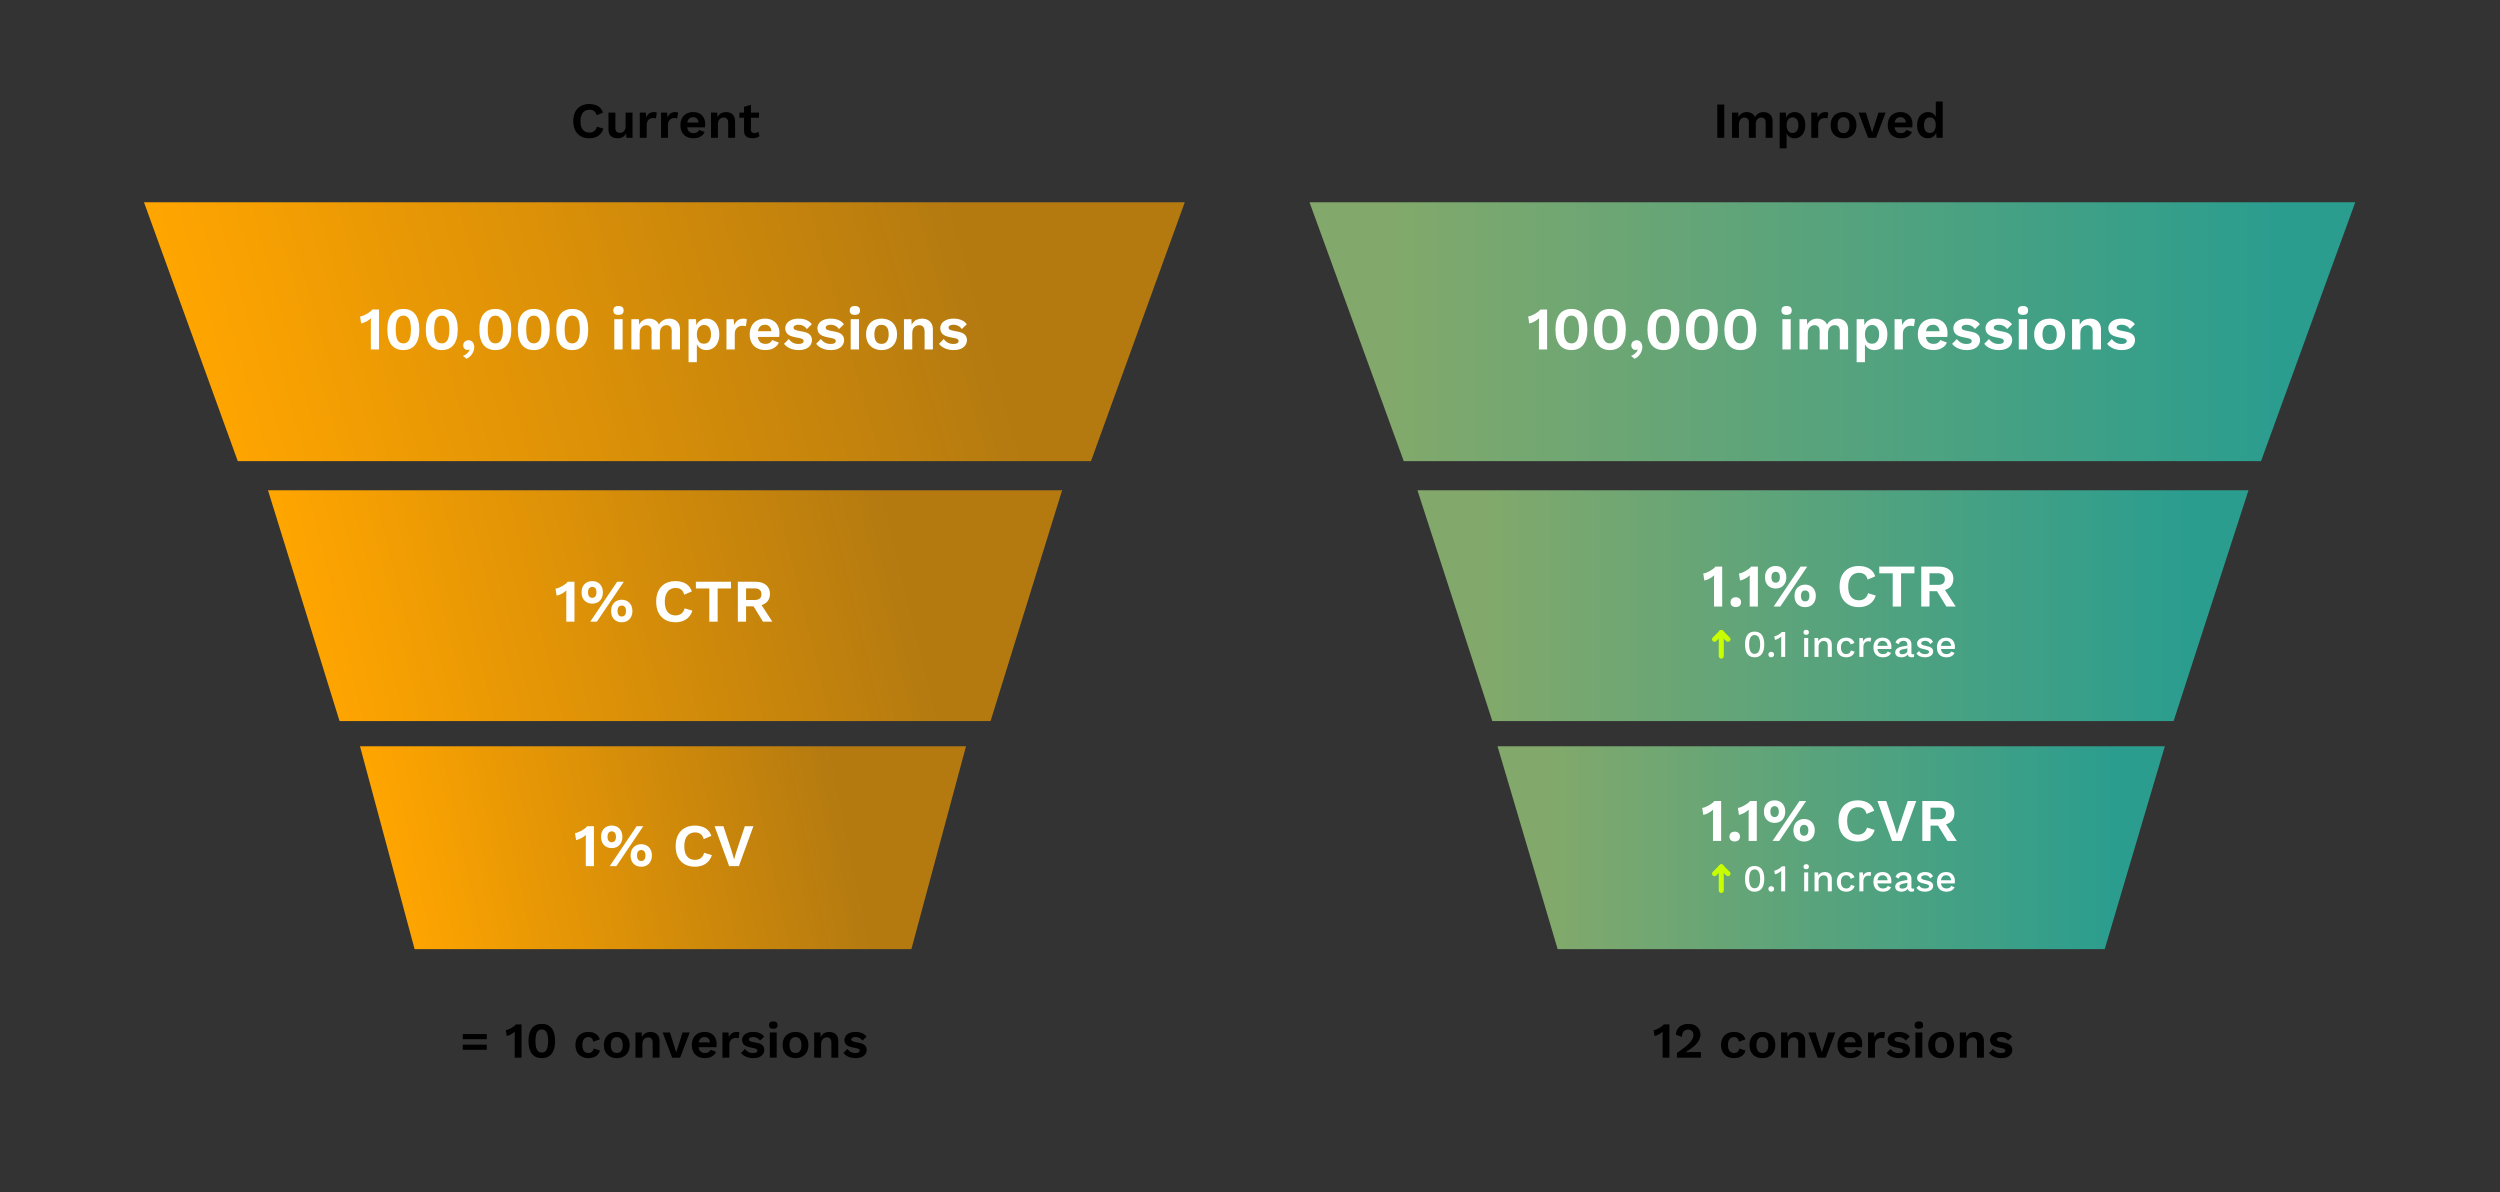 <?xml version="1.0" encoding="UTF-8"?>
<svg xmlns="http://www.w3.org/2000/svg" width="992" height="473" viewBox="0 0 992 473" fill="none">
  <rect x="0" y="0" width="992" height="473" fill="#333333" stroke="none"/>
  <path d="M57.14 80.264H470.116L432.911 182.968H94.345L57.14 80.264Z" fill="url(#paint0_linear_607_5767)"></path>
  <path d="M519.616 80.264H934.564L897.183 182.968H557L519.616 80.264Z" fill="url(#paint1_linear_607_5767)"></path>
  <path d="M106.343 194.546H421.446L393.058 286.114H134.73L106.343 194.546Z" fill="url(#paint2_linear_607_5767)"></path>
  <path d="M562.442 194.546H892.202L862.495 286.114H592.15L562.442 194.546Z" fill="url(#paint3_linear_607_5767)"></path>
  <path d="M142.849 296.13H383.309L361.644 376.603H164.511L142.849 296.13Z" fill="url(#paint4_linear_607_5767)"></path>
  <path d="M594.217 296.13H859.005L835.154 376.603H618.071L594.217 296.13Z" fill="url(#paint5_linear_607_5767)"></path>
  <path d="M147.15 138.67V128.638C147.15 128.27 147.15 127.894 147.15 127.51C147.166 127.11 147.182 126.702 147.198 126.286C146.654 126.782 146.046 127.214 145.374 127.582C144.702 127.95 144.014 128.206 143.31 128.35L142.878 125.566C143.246 125.534 143.654 125.43 144.102 125.254C144.566 125.062 145.03 124.838 145.494 124.582C145.974 124.31 146.406 124.03 146.79 123.742C147.19 123.438 147.494 123.134 147.702 122.83H150.39V138.67H147.15ZM160.038 138.91C158.006 138.91 156.438 138.222 155.334 136.846C154.246 135.47 153.702 133.438 153.702 130.75C153.702 128.062 154.246 126.03 155.334 124.654C156.438 123.278 158.006 122.59 160.038 122.59C162.07 122.59 163.63 123.278 164.718 124.654C165.822 126.03 166.374 128.062 166.374 130.75C166.374 133.438 165.822 135.47 164.718 136.846C163.63 138.222 162.07 138.91 160.038 138.91ZM160.038 136.246C160.726 136.246 161.286 136.054 161.718 135.67C162.166 135.27 162.502 134.67 162.726 133.87C162.95 133.054 163.062 132.014 163.062 130.75C163.062 129.486 162.95 128.454 162.726 127.654C162.502 126.838 162.166 126.238 161.718 125.854C161.286 125.454 160.726 125.254 160.038 125.254C159.35 125.254 158.782 125.454 158.334 125.854C157.886 126.238 157.55 126.838 157.326 127.654C157.118 128.454 157.014 129.486 157.014 130.75C157.014 132.014 157.118 133.054 157.326 133.87C157.55 134.67 157.886 135.27 158.334 135.67C158.782 136.054 159.35 136.246 160.038 136.246ZM175.296 138.91C173.264 138.91 171.696 138.222 170.592 136.846C169.504 135.47 168.96 133.438 168.96 130.75C168.96 128.062 169.504 126.03 170.592 124.654C171.696 123.278 173.264 122.59 175.296 122.59C177.328 122.59 178.888 123.278 179.976 124.654C181.08 126.03 181.632 128.062 181.632 130.75C181.632 133.438 181.08 135.47 179.976 136.846C178.888 138.222 177.328 138.91 175.296 138.91ZM175.296 136.246C175.984 136.246 176.544 136.054 176.976 135.67C177.424 135.27 177.76 134.67 177.984 133.87C178.208 133.054 178.32 132.014 178.32 130.75C178.32 129.486 178.208 128.454 177.984 127.654C177.76 126.838 177.424 126.238 176.976 125.854C176.544 125.454 175.984 125.254 175.296 125.254C174.608 125.254 174.04 125.454 173.592 125.854C173.144 126.238 172.808 126.838 172.584 127.654C172.376 128.454 172.272 129.486 172.272 130.75C172.272 132.014 172.376 133.054 172.584 133.87C172.808 134.67 173.144 135.27 173.592 135.67C174.04 136.054 174.608 136.246 175.296 136.246ZM185.883 134.998C186.395 134.998 186.819 135.126 187.155 135.382C187.491 135.622 187.747 135.95 187.923 136.366C188.099 136.766 188.187 137.214 188.187 137.71C188.187 138.366 188.051 138.998 187.779 139.606C187.523 140.214 187.163 140.758 186.699 141.238C186.235 141.718 185.707 142.094 185.115 142.366L183.699 141.238C184.131 141.062 184.523 140.846 184.875 140.59C185.243 140.334 185.555 140.046 185.811 139.726C186.067 139.406 186.251 139.078 186.363 138.742L186.243 138.67C186.163 138.718 186.067 138.758 185.955 138.79C185.843 138.838 185.683 138.862 185.475 138.862C185.219 138.862 184.963 138.798 184.707 138.67C184.451 138.526 184.235 138.326 184.059 138.07C183.883 137.798 183.795 137.462 183.795 137.062C183.795 136.63 183.891 136.262 184.083 135.958C184.275 135.654 184.531 135.422 184.851 135.262C185.171 135.086 185.515 134.998 185.883 134.998ZM196.554 138.91C194.522 138.91 192.954 138.222 191.85 136.846C190.762 135.47 190.218 133.438 190.218 130.75C190.218 128.062 190.762 126.03 191.85 124.654C192.954 123.278 194.522 122.59 196.554 122.59C198.586 122.59 200.146 123.278 201.234 124.654C202.338 126.03 202.89 128.062 202.89 130.75C202.89 133.438 202.338 135.47 201.234 136.846C200.146 138.222 198.586 138.91 196.554 138.91ZM196.554 136.246C197.242 136.246 197.802 136.054 198.234 135.67C198.682 135.27 199.018 134.67 199.242 133.87C199.466 133.054 199.578 132.014 199.578 130.75C199.578 129.486 199.466 128.454 199.242 127.654C199.018 126.838 198.682 126.238 198.234 125.854C197.802 125.454 197.242 125.254 196.554 125.254C195.866 125.254 195.298 125.454 194.85 125.854C194.402 126.238 194.066 126.838 193.842 127.654C193.634 128.454 193.53 129.486 193.53 130.75C193.53 132.014 193.634 133.054 193.842 133.87C194.066 134.67 194.402 135.27 194.85 135.67C195.298 136.054 195.866 136.246 196.554 136.246ZM211.812 138.91C209.78 138.91 208.212 138.222 207.108 136.846C206.02 135.47 205.476 133.438 205.476 130.75C205.476 128.062 206.02 126.03 207.108 124.654C208.212 123.278 209.78 122.59 211.812 122.59C213.844 122.59 215.404 123.278 216.492 124.654C217.596 126.03 218.148 128.062 218.148 130.75C218.148 133.438 217.596 135.47 216.492 136.846C215.404 138.222 213.844 138.91 211.812 138.91ZM211.812 136.246C212.5 136.246 213.06 136.054 213.492 135.67C213.94 135.27 214.276 134.67 214.5 133.87C214.724 133.054 214.836 132.014 214.836 130.75C214.836 129.486 214.724 128.454 214.5 127.654C214.276 126.838 213.94 126.238 213.492 125.854C213.06 125.454 212.5 125.254 211.812 125.254C211.124 125.254 210.556 125.454 210.108 125.854C209.66 126.238 209.324 126.838 209.1 127.654C208.892 128.454 208.788 129.486 208.788 130.75C208.788 132.014 208.892 133.054 209.1 133.87C209.324 134.67 209.66 135.27 210.108 135.67C210.556 136.054 211.124 136.246 211.812 136.246ZM227.07 138.91C225.038 138.91 223.47 138.222 222.366 136.846C221.278 135.47 220.734 133.438 220.734 130.75C220.734 128.062 221.278 126.03 222.366 124.654C223.47 123.278 225.038 122.59 227.07 122.59C229.102 122.59 230.662 123.278 231.75 124.654C232.854 126.03 233.406 128.062 233.406 130.75C233.406 133.438 232.854 135.47 231.75 136.846C230.662 138.222 229.102 138.91 227.07 138.91ZM227.07 136.246C227.758 136.246 228.318 136.054 228.75 135.67C229.198 135.27 229.534 134.67 229.758 133.87C229.982 133.054 230.094 132.014 230.094 130.75C230.094 129.486 229.982 128.454 229.758 127.654C229.534 126.838 229.198 126.238 228.75 125.854C228.318 125.454 227.758 125.254 227.07 125.254C226.382 125.254 225.814 125.454 225.366 125.854C224.918 126.238 224.582 126.838 224.358 127.654C224.15 128.454 224.046 129.486 224.046 130.75C224.046 132.014 224.15 133.054 224.358 133.87C224.582 134.67 224.918 135.27 225.366 135.67C225.814 136.054 226.382 136.246 227.07 136.246ZM245.415 124.942C244.727 124.942 244.215 124.798 243.879 124.51C243.543 124.206 243.375 123.766 243.375 123.19C243.375 122.598 243.543 122.158 243.879 121.87C244.215 121.566 244.727 121.414 245.415 121.414C246.103 121.414 246.615 121.566 246.951 121.87C247.287 122.158 247.455 122.598 247.455 123.19C247.455 123.766 247.287 124.206 246.951 124.51C246.615 124.798 246.103 124.942 245.415 124.942ZM247.047 126.67V138.67H243.759V126.67H247.047ZM250.533 138.67V126.67H253.485L253.605 128.83C254.005 128.03 254.549 127.43 255.237 127.03C255.941 126.63 256.717 126.43 257.565 126.43C258.429 126.43 259.205 126.63 259.893 127.03C260.597 127.43 261.125 128.022 261.477 128.806C261.733 128.278 262.077 127.838 262.509 127.486C262.941 127.134 263.421 126.87 263.949 126.694C264.477 126.518 265.013 126.43 265.557 126.43C266.341 126.43 267.053 126.59 267.693 126.91C268.349 127.23 268.869 127.71 269.253 128.35C269.637 128.99 269.829 129.806 269.829 130.798V138.67H266.541V131.446C266.541 130.566 266.349 129.942 265.965 129.574C265.581 129.206 265.085 129.022 264.477 129.022C263.997 129.022 263.549 129.142 263.133 129.382C262.733 129.622 262.413 129.982 262.173 130.462C261.949 130.926 261.837 131.51 261.837 132.214V138.67H258.549V131.446C258.549 130.566 258.349 129.942 257.949 129.574C257.565 129.206 257.069 129.022 256.461 129.022C256.045 129.022 255.629 129.134 255.213 129.358C254.813 129.582 254.477 129.934 254.205 130.414C253.949 130.894 253.821 131.526 253.821 132.31V138.67H250.533ZM273.22 143.71V126.67H276.172L276.388 130.486L275.98 130.054C276.124 129.35 276.388 128.726 276.772 128.182C277.172 127.638 277.676 127.214 278.284 126.91C278.892 126.59 279.572 126.43 280.324 126.43C281.3 126.43 282.172 126.678 282.94 127.174C283.708 127.67 284.308 128.382 284.74 129.31C285.188 130.222 285.412 131.334 285.412 132.646C285.412 133.958 285.188 135.086 284.74 136.03C284.292 136.958 283.676 137.67 282.892 138.166C282.124 138.662 281.244 138.91 280.252 138.91C279.196 138.91 278.316 138.614 277.612 138.022C276.924 137.43 276.452 136.686 276.196 135.79L276.508 135.286V143.71H273.22ZM279.292 136.39C280.172 136.39 280.86 136.078 281.356 135.454C281.868 134.814 282.124 133.886 282.124 132.67C282.124 131.454 281.876 130.534 281.38 129.91C280.9 129.27 280.22 128.95 279.34 128.95C278.78 128.95 278.284 129.102 277.852 129.406C277.436 129.694 277.108 130.118 276.868 130.678C276.628 131.222 276.508 131.886 276.508 132.67C276.508 133.438 276.62 134.102 276.844 134.662C277.068 135.222 277.388 135.654 277.804 135.958C278.236 136.246 278.732 136.39 279.292 136.39ZM288.267 138.67V126.67H291.123L291.339 129.022C291.659 128.19 292.123 127.55 292.731 127.102C293.355 126.654 294.131 126.43 295.059 126.43C295.331 126.43 295.579 126.454 295.803 126.502C296.027 126.55 296.211 126.614 296.355 126.694L295.971 129.454C295.811 129.39 295.611 129.342 295.371 129.31C295.147 129.278 294.851 129.262 294.483 129.262C294.003 129.262 293.539 129.382 293.091 129.622C292.643 129.846 292.275 130.198 291.987 130.678C291.699 131.142 291.555 131.734 291.555 132.454V138.67H288.267ZM303.726 138.91C302.462 138.91 301.358 138.662 300.414 138.166C299.486 137.67 298.766 136.958 298.254 136.03C297.742 135.102 297.486 133.982 297.486 132.67C297.486 131.358 297.742 130.238 298.254 129.31C298.766 128.382 299.478 127.67 300.39 127.174C301.318 126.678 302.374 126.43 303.558 126.43C304.774 126.43 305.806 126.678 306.654 127.174C307.502 127.654 308.15 128.318 308.598 129.166C309.046 129.998 309.27 130.95 309.27 132.022C309.27 132.342 309.262 132.646 309.246 132.934C309.23 133.222 309.206 133.478 309.174 133.702H299.598V131.422H307.734L306.15 131.998C306.15 130.99 305.918 130.214 305.454 129.67C305.006 129.126 304.366 128.854 303.534 128.854C302.926 128.854 302.398 128.998 301.95 129.286C301.518 129.574 301.19 130.006 300.966 130.582C300.742 131.142 300.63 131.854 300.63 132.718C300.63 133.566 300.75 134.27 300.99 134.83C301.246 135.374 301.598 135.782 302.046 136.054C302.51 136.326 303.062 136.462 303.702 136.462C304.406 136.462 304.974 136.326 305.406 136.054C305.838 135.782 306.174 135.406 306.414 134.926L309.03 135.934C308.774 136.558 308.382 137.094 307.854 137.542C307.342 137.99 306.726 138.334 306.006 138.574C305.302 138.798 304.542 138.91 303.726 138.91ZM316.856 138.91C315.64 138.91 314.528 138.694 313.52 138.262C312.528 137.83 311.72 137.222 311.096 136.438L312.992 134.518C313.376 135.094 313.888 135.566 314.528 135.934C315.168 136.302 315.928 136.486 316.808 136.486C317.432 136.486 317.928 136.398 318.296 136.222C318.68 136.03 318.872 135.734 318.872 135.334C318.872 135.078 318.784 134.862 318.608 134.686C318.432 134.494 318.08 134.342 317.552 134.23L315.44 133.798C314.048 133.51 313.056 133.078 312.464 132.502C311.888 131.91 311.6 131.15 311.6 130.222C311.6 129.566 311.792 128.95 312.176 128.374C312.576 127.798 313.168 127.334 313.952 126.982C314.736 126.614 315.712 126.43 316.88 126.43C318.08 126.43 319.12 126.622 320 127.006C320.896 127.374 321.6 127.926 322.112 128.662L320.144 130.582C319.792 130.022 319.328 129.598 318.752 129.31C318.192 129.006 317.6 128.854 316.976 128.854C316.528 128.854 316.144 128.902 315.824 128.998C315.504 129.094 315.264 129.23 315.104 129.406C314.944 129.566 314.864 129.774 314.864 130.03C314.864 130.286 314.976 130.51 315.2 130.702C315.424 130.878 315.832 131.03 316.424 131.158L318.872 131.662C320.056 131.902 320.904 132.31 321.416 132.886C321.928 133.446 322.184 134.126 322.184 134.926C322.184 135.694 321.976 136.382 321.56 136.99C321.16 137.582 320.56 138.054 319.76 138.406C318.976 138.742 318.008 138.91 316.856 138.91ZM329.606 138.91C328.39 138.91 327.278 138.694 326.27 138.262C325.278 137.83 324.47 137.222 323.846 136.438L325.742 134.518C326.126 135.094 326.638 135.566 327.278 135.934C327.918 136.302 328.678 136.486 329.558 136.486C330.182 136.486 330.678 136.398 331.046 136.222C331.43 136.03 331.622 135.734 331.622 135.334C331.622 135.078 331.534 134.862 331.358 134.686C331.182 134.494 330.83 134.342 330.302 134.23L328.19 133.798C326.798 133.51 325.806 133.078 325.214 132.502C324.638 131.91 324.35 131.15 324.35 130.222C324.35 129.566 324.542 128.95 324.926 128.374C325.326 127.798 325.918 127.334 326.702 126.982C327.486 126.614 328.462 126.43 329.63 126.43C330.83 126.43 331.87 126.622 332.75 127.006C333.646 127.374 334.35 127.926 334.862 128.662L332.894 130.582C332.542 130.022 332.078 129.598 331.502 129.31C330.942 129.006 330.35 128.854 329.726 128.854C329.278 128.854 328.894 128.902 328.574 128.998C328.254 129.094 328.014 129.23 327.854 129.406C327.694 129.566 327.614 129.774 327.614 130.03C327.614 130.286 327.726 130.51 327.95 130.702C328.174 130.878 328.582 131.03 329.174 131.158L331.622 131.662C332.806 131.902 333.654 132.31 334.166 132.886C334.678 133.446 334.934 134.126 334.934 134.926C334.934 135.694 334.726 136.382 334.31 136.99C333.91 137.582 333.31 138.054 332.51 138.406C331.726 138.742 330.758 138.91 329.606 138.91ZM339.212 124.942C338.524 124.942 338.012 124.798 337.676 124.51C337.34 124.206 337.172 123.766 337.172 123.19C337.172 122.598 337.34 122.158 337.676 121.87C338.012 121.566 338.524 121.414 339.212 121.414C339.9 121.414 340.412 121.566 340.748 121.87C341.084 122.158 341.252 122.598 341.252 123.19C341.252 123.766 341.084 124.206 340.748 124.51C340.412 124.798 339.9 124.942 339.212 124.942ZM340.844 126.67V138.67H337.556V126.67H340.844ZM349.802 126.43C351.018 126.43 352.082 126.678 352.994 127.174C353.922 127.67 354.642 128.382 355.154 129.31C355.682 130.238 355.946 131.358 355.946 132.67C355.946 133.966 355.682 135.086 355.154 136.03C354.642 136.958 353.922 137.67 352.994 138.166C352.082 138.662 351.018 138.91 349.802 138.91C348.602 138.91 347.538 138.662 346.61 138.166C345.682 137.67 344.954 136.958 344.426 136.03C343.914 135.086 343.658 133.966 343.658 132.67C343.658 131.358 343.914 130.238 344.426 129.31C344.954 128.382 345.682 127.67 346.61 127.174C347.538 126.678 348.602 126.43 349.802 126.43ZM349.802 128.878C349.194 128.878 348.674 129.022 348.242 129.31C347.826 129.582 347.506 129.998 347.282 130.558C347.058 131.118 346.946 131.822 346.946 132.67C346.946 133.518 347.058 134.222 347.282 134.782C347.506 135.342 347.826 135.766 348.242 136.054C348.674 136.326 349.194 136.462 349.802 136.462C350.394 136.462 350.898 136.326 351.314 136.054C351.746 135.766 352.074 135.342 352.298 134.782C352.522 134.222 352.634 133.518 352.634 132.67C352.634 131.822 352.522 131.118 352.298 130.558C352.074 129.998 351.746 129.582 351.314 129.31C350.898 129.022 350.394 128.878 349.802 128.878ZM358.697 138.67V126.67H361.649L361.841 130.27L361.433 129.886C361.625 129.102 361.929 128.454 362.345 127.942C362.761 127.43 363.265 127.054 363.857 126.814C364.465 126.558 365.129 126.43 365.849 126.43C366.681 126.43 367.417 126.59 368.057 126.91C368.713 127.23 369.225 127.718 369.593 128.374C369.977 129.014 370.169 129.822 370.169 130.798V138.67H366.881V131.734C366.881 130.71 366.681 130.006 366.281 129.622C365.881 129.222 365.361 129.022 364.721 129.022C364.273 129.022 363.833 129.134 363.401 129.358C362.985 129.566 362.641 129.91 362.369 130.39C362.113 130.87 361.985 131.51 361.985 132.31V138.67H358.697ZM378.356 138.91C377.14 138.91 376.028 138.694 375.02 138.262C374.028 137.83 373.22 137.222 372.596 136.438L374.492 134.518C374.876 135.094 375.388 135.566 376.028 135.934C376.668 136.302 377.428 136.486 378.308 136.486C378.932 136.486 379.428 136.398 379.796 136.222C380.18 136.03 380.372 135.734 380.372 135.334C380.372 135.078 380.284 134.862 380.108 134.686C379.932 134.494 379.58 134.342 379.052 134.23L376.94 133.798C375.548 133.51 374.556 133.078 373.964 132.502C373.388 131.91 373.1 131.15 373.1 130.222C373.1 129.566 373.292 128.95 373.676 128.374C374.076 127.798 374.668 127.334 375.452 126.982C376.236 126.614 377.212 126.43 378.38 126.43C379.58 126.43 380.62 126.622 381.5 127.006C382.396 127.374 383.1 127.926 383.612 128.662L381.644 130.582C381.292 130.022 380.828 129.598 380.252 129.31C379.692 129.006 379.1 128.854 378.476 128.854C378.028 128.854 377.644 128.902 377.324 128.998C377.004 129.094 376.764 129.23 376.604 129.406C376.444 129.566 376.364 129.774 376.364 130.03C376.364 130.286 376.476 130.51 376.7 130.702C376.924 130.878 377.332 131.03 377.924 131.158L380.372 131.662C381.556 131.902 382.404 132.31 382.916 132.886C383.428 133.446 383.684 134.126 383.684 134.926C383.684 135.694 383.476 136.382 383.06 136.99C382.66 137.582 382.06 138.054 381.26 138.406C380.476 138.742 379.508 138.91 378.356 138.91Z" fill="white"></path>
  <path d="M610.65 138.67V128.638C610.65 128.27 610.65 127.894 610.65 127.51C610.666 127.11 610.682 126.702 610.698 126.286C610.154 126.782 609.546 127.214 608.874 127.582C608.202 127.95 607.514 128.206 606.81 128.35L606.378 125.566C606.746 125.534 607.154 125.43 607.602 125.254C608.066 125.062 608.53 124.838 608.994 124.582C609.474 124.31 609.906 124.03 610.29 123.742C610.69 123.438 610.994 123.134 611.202 122.83H613.89V138.67H610.65ZM623.538 138.91C621.506 138.91 619.938 138.222 618.834 136.846C617.746 135.47 617.202 133.438 617.202 130.75C617.202 128.062 617.746 126.03 618.834 124.654C619.938 123.278 621.506 122.59 623.538 122.59C625.57 122.59 627.13 123.278 628.218 124.654C629.322 126.03 629.874 128.062 629.874 130.75C629.874 133.438 629.322 135.47 628.218 136.846C627.13 138.222 625.57 138.91 623.538 138.91ZM623.538 136.246C624.226 136.246 624.786 136.054 625.218 135.67C625.666 135.27 626.002 134.67 626.226 133.87C626.45 133.054 626.562 132.014 626.562 130.75C626.562 129.486 626.45 128.454 626.226 127.654C626.002 126.838 625.666 126.238 625.218 125.854C624.786 125.454 624.226 125.254 623.538 125.254C622.85 125.254 622.282 125.454 621.834 125.854C621.386 126.238 621.05 126.838 620.826 127.654C620.618 128.454 620.514 129.486 620.514 130.75C620.514 132.014 620.618 133.054 620.826 133.87C621.05 134.67 621.386 135.27 621.834 135.67C622.282 136.054 622.85 136.246 623.538 136.246ZM638.796 138.91C636.764 138.91 635.196 138.222 634.092 136.846C633.004 135.47 632.46 133.438 632.46 130.75C632.46 128.062 633.004 126.03 634.092 124.654C635.196 123.278 636.764 122.59 638.796 122.59C640.828 122.59 642.388 123.278 643.476 124.654C644.58 126.03 645.132 128.062 645.132 130.75C645.132 133.438 644.58 135.47 643.476 136.846C642.388 138.222 640.828 138.91 638.796 138.91ZM638.796 136.246C639.484 136.246 640.044 136.054 640.476 135.67C640.924 135.27 641.26 134.67 641.484 133.87C641.708 133.054 641.82 132.014 641.82 130.75C641.82 129.486 641.708 128.454 641.484 127.654C641.26 126.838 640.924 126.238 640.476 125.854C640.044 125.454 639.484 125.254 638.796 125.254C638.108 125.254 637.54 125.454 637.092 125.854C636.644 126.238 636.308 126.838 636.084 127.654C635.876 128.454 635.772 129.486 635.772 130.75C635.772 132.014 635.876 133.054 636.084 133.87C636.308 134.67 636.644 135.27 637.092 135.67C637.54 136.054 638.108 136.246 638.796 136.246ZM649.383 134.998C649.895 134.998 650.319 135.126 650.655 135.382C650.991 135.622 651.247 135.95 651.423 136.366C651.599 136.766 651.687 137.214 651.687 137.71C651.687 138.366 651.551 138.998 651.279 139.606C651.023 140.214 650.663 140.758 650.199 141.238C649.735 141.718 649.207 142.094 648.615 142.366L647.199 141.238C647.631 141.062 648.023 140.846 648.375 140.59C648.743 140.334 649.055 140.046 649.311 139.726C649.567 139.406 649.751 139.078 649.863 138.742L649.743 138.67C649.663 138.718 649.567 138.758 649.455 138.79C649.343 138.838 649.183 138.862 648.975 138.862C648.719 138.862 648.463 138.798 648.207 138.67C647.951 138.526 647.735 138.326 647.559 138.07C647.383 137.798 647.295 137.462 647.295 137.062C647.295 136.63 647.391 136.262 647.583 135.958C647.775 135.654 648.031 135.422 648.351 135.262C648.671 135.086 649.015 134.998 649.383 134.998ZM660.054 138.91C658.022 138.91 656.454 138.222 655.35 136.846C654.262 135.47 653.718 133.438 653.718 130.75C653.718 128.062 654.262 126.03 655.35 124.654C656.454 123.278 658.022 122.59 660.054 122.59C662.086 122.59 663.646 123.278 664.734 124.654C665.838 126.03 666.39 128.062 666.39 130.75C666.39 133.438 665.838 135.47 664.734 136.846C663.646 138.222 662.086 138.91 660.054 138.91ZM660.054 136.246C660.742 136.246 661.302 136.054 661.734 135.67C662.182 135.27 662.518 134.67 662.742 133.87C662.966 133.054 663.078 132.014 663.078 130.75C663.078 129.486 662.966 128.454 662.742 127.654C662.518 126.838 662.182 126.238 661.734 125.854C661.302 125.454 660.742 125.254 660.054 125.254C659.366 125.254 658.798 125.454 658.35 125.854C657.902 126.238 657.566 126.838 657.342 127.654C657.134 128.454 657.03 129.486 657.03 130.75C657.03 132.014 657.134 133.054 657.342 133.87C657.566 134.67 657.902 135.27 658.35 135.67C658.798 136.054 659.366 136.246 660.054 136.246ZM675.312 138.91C673.28 138.91 671.712 138.222 670.608 136.846C669.52 135.47 668.976 133.438 668.976 130.75C668.976 128.062 669.52 126.03 670.608 124.654C671.712 123.278 673.28 122.59 675.312 122.59C677.344 122.59 678.904 123.278 679.992 124.654C681.096 126.03 681.648 128.062 681.648 130.75C681.648 133.438 681.096 135.47 679.992 136.846C678.904 138.222 677.344 138.91 675.312 138.91ZM675.312 136.246C676 136.246 676.56 136.054 676.992 135.67C677.44 135.27 677.776 134.67 678 133.87C678.224 133.054 678.336 132.014 678.336 130.75C678.336 129.486 678.224 128.454 678 127.654C677.776 126.838 677.44 126.238 676.992 125.854C676.56 125.454 676 125.254 675.312 125.254C674.624 125.254 674.056 125.454 673.608 125.854C673.16 126.238 672.824 126.838 672.6 127.654C672.392 128.454 672.288 129.486 672.288 130.75C672.288 132.014 672.392 133.054 672.6 133.87C672.824 134.67 673.16 135.27 673.608 135.67C674.056 136.054 674.624 136.246 675.312 136.246ZM690.57 138.91C688.538 138.91 686.97 138.222 685.866 136.846C684.778 135.47 684.234 133.438 684.234 130.75C684.234 128.062 684.778 126.03 685.866 124.654C686.97 123.278 688.538 122.59 690.57 122.59C692.602 122.59 694.162 123.278 695.25 124.654C696.354 126.03 696.906 128.062 696.906 130.75C696.906 133.438 696.354 135.47 695.25 136.846C694.162 138.222 692.602 138.91 690.57 138.91ZM690.57 136.246C691.258 136.246 691.818 136.054 692.25 135.67C692.698 135.27 693.034 134.67 693.258 133.87C693.482 133.054 693.594 132.014 693.594 130.75C693.594 129.486 693.482 128.454 693.258 127.654C693.034 126.838 692.698 126.238 692.25 125.854C691.818 125.454 691.258 125.254 690.57 125.254C689.882 125.254 689.314 125.454 688.866 125.854C688.418 126.238 688.082 126.838 687.858 127.654C687.65 128.454 687.546 129.486 687.546 130.75C687.546 132.014 687.65 133.054 687.858 133.87C688.082 134.67 688.418 135.27 688.866 135.67C689.314 136.054 689.882 136.246 690.57 136.246ZM708.915 124.942C708.227 124.942 707.715 124.798 707.379 124.51C707.043 124.206 706.875 123.766 706.875 123.19C706.875 122.598 707.043 122.158 707.379 121.87C707.715 121.566 708.227 121.414 708.915 121.414C709.603 121.414 710.115 121.566 710.451 121.87C710.787 122.158 710.955 122.598 710.955 123.19C710.955 123.766 710.787 124.206 710.451 124.51C710.115 124.798 709.603 124.942 708.915 124.942ZM710.547 126.67V138.67H707.259V126.67H710.547ZM714.033 138.67V126.67H716.985L717.105 128.83C717.505 128.03 718.049 127.43 718.737 127.03C719.441 126.63 720.217 126.43 721.065 126.43C721.929 126.43 722.705 126.63 723.393 127.03C724.097 127.43 724.625 128.022 724.977 128.806C725.233 128.278 725.577 127.838 726.009 127.486C726.441 127.134 726.921 126.87 727.449 126.694C727.977 126.518 728.513 126.43 729.057 126.43C729.841 126.43 730.553 126.59 731.193 126.91C731.849 127.23 732.369 127.71 732.753 128.35C733.137 128.99 733.329 129.806 733.329 130.798V138.67H730.041V131.446C730.041 130.566 729.849 129.942 729.465 129.574C729.081 129.206 728.585 129.022 727.977 129.022C727.497 129.022 727.049 129.142 726.633 129.382C726.233 129.622 725.913 129.982 725.673 130.462C725.449 130.926 725.337 131.51 725.337 132.214V138.67H722.049V131.446C722.049 130.566 721.849 129.942 721.449 129.574C721.065 129.206 720.569 129.022 719.961 129.022C719.545 129.022 719.129 129.134 718.713 129.358C718.313 129.582 717.977 129.934 717.705 130.414C717.449 130.894 717.321 131.526 717.321 132.31V138.67H714.033ZM736.72 143.71V126.67H739.672L739.888 130.486L739.48 130.054C739.624 129.35 739.888 128.726 740.272 128.182C740.672 127.638 741.176 127.214 741.784 126.91C742.392 126.59 743.072 126.43 743.824 126.43C744.8 126.43 745.672 126.678 746.44 127.174C747.208 127.67 747.808 128.382 748.24 129.31C748.688 130.222 748.912 131.334 748.912 132.646C748.912 133.958 748.688 135.086 748.24 136.03C747.792 136.958 747.176 137.67 746.392 138.166C745.624 138.662 744.744 138.91 743.752 138.91C742.696 138.91 741.816 138.614 741.112 138.022C740.424 137.43 739.952 136.686 739.696 135.79L740.008 135.286V143.71H736.72ZM742.792 136.39C743.672 136.39 744.36 136.078 744.856 135.454C745.368 134.814 745.624 133.886 745.624 132.67C745.624 131.454 745.376 130.534 744.88 129.91C744.4 129.27 743.72 128.95 742.84 128.95C742.28 128.95 741.784 129.102 741.352 129.406C740.936 129.694 740.608 130.118 740.368 130.678C740.128 131.222 740.008 131.886 740.008 132.67C740.008 133.438 740.12 134.102 740.344 134.662C740.568 135.222 740.888 135.654 741.304 135.958C741.736 136.246 742.232 136.39 742.792 136.39ZM751.767 138.67V126.67H754.623L754.839 129.022C755.159 128.19 755.623 127.55 756.231 127.102C756.855 126.654 757.631 126.43 758.559 126.43C758.831 126.43 759.079 126.454 759.303 126.502C759.527 126.55 759.711 126.614 759.855 126.694L759.471 129.454C759.311 129.39 759.111 129.342 758.871 129.31C758.647 129.278 758.351 129.262 757.983 129.262C757.503 129.262 757.039 129.382 756.591 129.622C756.143 129.846 755.775 130.198 755.487 130.678C755.199 131.142 755.055 131.734 755.055 132.454V138.67H751.767ZM767.226 138.91C765.962 138.91 764.858 138.662 763.914 138.166C762.986 137.67 762.266 136.958 761.754 136.03C761.242 135.102 760.986 133.982 760.986 132.67C760.986 131.358 761.242 130.238 761.754 129.31C762.266 128.382 762.978 127.67 763.89 127.174C764.818 126.678 765.874 126.43 767.058 126.43C768.274 126.43 769.306 126.678 770.154 127.174C771.002 127.654 771.65 128.318 772.098 129.166C772.546 129.998 772.77 130.95 772.77 132.022C772.77 132.342 772.762 132.646 772.746 132.934C772.73 133.222 772.706 133.478 772.674 133.702H763.098V131.422H771.234L769.65 131.998C769.65 130.99 769.418 130.214 768.954 129.67C768.506 129.126 767.866 128.854 767.034 128.854C766.426 128.854 765.898 128.998 765.45 129.286C765.018 129.574 764.69 130.006 764.466 130.582C764.242 131.142 764.13 131.854 764.13 132.718C764.13 133.566 764.25 134.27 764.49 134.83C764.746 135.374 765.098 135.782 765.546 136.054C766.01 136.326 766.562 136.462 767.202 136.462C767.906 136.462 768.474 136.326 768.906 136.054C769.338 135.782 769.674 135.406 769.914 134.926L772.53 135.934C772.274 136.558 771.882 137.094 771.354 137.542C770.842 137.99 770.226 138.334 769.506 138.574C768.802 138.798 768.042 138.91 767.226 138.91ZM780.356 138.91C779.14 138.91 778.028 138.694 777.02 138.262C776.028 137.83 775.22 137.222 774.596 136.438L776.492 134.518C776.876 135.094 777.388 135.566 778.028 135.934C778.668 136.302 779.428 136.486 780.308 136.486C780.932 136.486 781.428 136.398 781.796 136.222C782.18 136.03 782.372 135.734 782.372 135.334C782.372 135.078 782.284 134.862 782.108 134.686C781.932 134.494 781.58 134.342 781.052 134.23L778.94 133.798C777.548 133.51 776.556 133.078 775.964 132.502C775.388 131.91 775.1 131.15 775.1 130.222C775.1 129.566 775.292 128.95 775.676 128.374C776.076 127.798 776.668 127.334 777.452 126.982C778.236 126.614 779.212 126.43 780.38 126.43C781.58 126.43 782.62 126.622 783.5 127.006C784.396 127.374 785.1 127.926 785.612 128.662L783.644 130.582C783.292 130.022 782.828 129.598 782.252 129.31C781.692 129.006 781.1 128.854 780.476 128.854C780.028 128.854 779.644 128.902 779.324 128.998C779.004 129.094 778.764 129.23 778.604 129.406C778.444 129.566 778.364 129.774 778.364 130.03C778.364 130.286 778.476 130.51 778.7 130.702C778.924 130.878 779.332 131.03 779.924 131.158L782.372 131.662C783.556 131.902 784.404 132.31 784.916 132.886C785.428 133.446 785.684 134.126 785.684 134.926C785.684 135.694 785.476 136.382 785.06 136.99C784.66 137.582 784.06 138.054 783.26 138.406C782.476 138.742 781.508 138.91 780.356 138.91ZM793.106 138.91C791.89 138.91 790.778 138.694 789.77 138.262C788.778 137.83 787.97 137.222 787.346 136.438L789.242 134.518C789.626 135.094 790.138 135.566 790.778 135.934C791.418 136.302 792.178 136.486 793.058 136.486C793.682 136.486 794.178 136.398 794.546 136.222C794.93 136.03 795.122 135.734 795.122 135.334C795.122 135.078 795.034 134.862 794.858 134.686C794.682 134.494 794.33 134.342 793.802 134.23L791.69 133.798C790.298 133.51 789.306 133.078 788.714 132.502C788.138 131.91 787.85 131.15 787.85 130.222C787.85 129.566 788.042 128.95 788.426 128.374C788.826 127.798 789.418 127.334 790.202 126.982C790.986 126.614 791.962 126.43 793.13 126.43C794.33 126.43 795.37 126.622 796.25 127.006C797.146 127.374 797.85 127.926 798.362 128.662L796.394 130.582C796.042 130.022 795.578 129.598 795.002 129.31C794.442 129.006 793.85 128.854 793.226 128.854C792.778 128.854 792.394 128.902 792.074 128.998C791.754 129.094 791.514 129.23 791.354 129.406C791.194 129.566 791.114 129.774 791.114 130.03C791.114 130.286 791.226 130.51 791.45 130.702C791.674 130.878 792.082 131.03 792.674 131.158L795.122 131.662C796.306 131.902 797.154 132.31 797.666 132.886C798.178 133.446 798.434 134.126 798.434 134.926C798.434 135.694 798.226 136.382 797.81 136.99C797.41 137.582 796.81 138.054 796.01 138.406C795.226 138.742 794.258 138.91 793.106 138.91ZM802.712 124.942C802.024 124.942 801.512 124.798 801.176 124.51C800.84 124.206 800.672 123.766 800.672 123.19C800.672 122.598 800.84 122.158 801.176 121.87C801.512 121.566 802.024 121.414 802.712 121.414C803.4 121.414 803.912 121.566 804.248 121.87C804.584 122.158 804.752 122.598 804.752 123.19C804.752 123.766 804.584 124.206 804.248 124.51C803.912 124.798 803.4 124.942 802.712 124.942ZM804.344 126.67V138.67H801.056V126.67H804.344ZM813.302 126.43C814.518 126.43 815.582 126.678 816.494 127.174C817.422 127.67 818.142 128.382 818.654 129.31C819.182 130.238 819.446 131.358 819.446 132.67C819.446 133.966 819.182 135.086 818.654 136.03C818.142 136.958 817.422 137.67 816.494 138.166C815.582 138.662 814.518 138.91 813.302 138.91C812.102 138.91 811.038 138.662 810.11 138.166C809.182 137.67 808.454 136.958 807.926 136.03C807.414 135.086 807.158 133.966 807.158 132.67C807.158 131.358 807.414 130.238 807.926 129.31C808.454 128.382 809.182 127.67 810.11 127.174C811.038 126.678 812.102 126.43 813.302 126.43ZM813.302 128.878C812.694 128.878 812.174 129.022 811.742 129.31C811.326 129.582 811.006 129.998 810.782 130.558C810.558 131.118 810.446 131.822 810.446 132.67C810.446 133.518 810.558 134.222 810.782 134.782C811.006 135.342 811.326 135.766 811.742 136.054C812.174 136.326 812.694 136.462 813.302 136.462C813.894 136.462 814.398 136.326 814.814 136.054C815.246 135.766 815.574 135.342 815.798 134.782C816.022 134.222 816.134 133.518 816.134 132.67C816.134 131.822 816.022 131.118 815.798 130.558C815.574 129.998 815.246 129.582 814.814 129.31C814.398 129.022 813.894 128.878 813.302 128.878ZM822.197 138.67V126.67H825.149L825.341 130.27L824.933 129.886C825.125 129.102 825.429 128.454 825.845 127.942C826.261 127.43 826.765 127.054 827.357 126.814C827.965 126.558 828.629 126.43 829.349 126.43C830.181 126.43 830.917 126.59 831.557 126.91C832.213 127.23 832.725 127.718 833.093 128.374C833.477 129.014 833.669 129.822 833.669 130.798V138.67H830.381V131.734C830.381 130.71 830.181 130.006 829.781 129.622C829.381 129.222 828.861 129.022 828.221 129.022C827.773 129.022 827.333 129.134 826.901 129.358C826.485 129.566 826.141 129.91 825.869 130.39C825.613 130.87 825.485 131.51 825.485 132.31V138.67H822.197ZM841.856 138.91C840.64 138.91 839.528 138.694 838.52 138.262C837.528 137.83 836.72 137.222 836.096 136.438L837.992 134.518C838.376 135.094 838.888 135.566 839.528 135.934C840.168 136.302 840.928 136.486 841.808 136.486C842.432 136.486 842.928 136.398 843.296 136.222C843.68 136.03 843.872 135.734 843.872 135.334C843.872 135.078 843.784 134.862 843.608 134.686C843.432 134.494 843.08 134.342 842.552 134.23L840.44 133.798C839.048 133.51 838.056 133.078 837.464 132.502C836.888 131.91 836.6 131.15 836.6 130.222C836.6 129.566 836.792 128.95 837.176 128.374C837.576 127.798 838.168 127.334 838.952 126.982C839.736 126.614 840.712 126.43 841.88 126.43C843.08 126.43 844.12 126.622 845 127.006C845.896 127.374 846.6 127.926 847.112 128.662L845.144 130.582C844.792 130.022 844.328 129.598 843.752 129.31C843.192 129.006 842.6 128.854 841.976 128.854C841.528 128.854 841.144 128.902 840.824 128.998C840.504 129.094 840.264 129.23 840.104 129.406C839.944 129.566 839.864 129.774 839.864 130.03C839.864 130.286 839.976 130.51 840.2 130.702C840.424 130.878 840.832 131.03 841.424 131.158L843.872 131.662C845.056 131.902 845.904 132.31 846.416 132.886C846.928 133.446 847.184 134.126 847.184 134.926C847.184 135.694 846.976 136.382 846.56 136.99C846.16 137.582 845.56 138.054 844.76 138.406C843.976 138.742 843.008 138.91 841.856 138.91Z" fill="white"></path>
  <path d="M193.157 410.31V412.35H183.637V410.31H193.157ZM193.157 414.53V416.55H183.637V414.53H193.157ZM204.247 419.67V411.31C204.247 411.003 204.247 410.69 204.247 410.37C204.26 410.037 204.273 409.697 204.287 409.35C203.833 409.763 203.327 410.123 202.767 410.43C202.207 410.737 201.633 410.95 201.047 411.07L200.687 408.75C200.993 408.723 201.333 408.637 201.707 408.49C202.093 408.33 202.48 408.143 202.867 407.93C203.267 407.703 203.627 407.47 203.947 407.23C204.28 406.977 204.533 406.723 204.707 406.47H206.947V419.67H204.247ZM214.987 419.87C213.294 419.87 211.987 419.297 211.067 418.15C210.16 417.003 209.707 415.31 209.707 413.07C209.707 410.83 210.16 409.137 211.067 407.99C211.987 406.843 213.294 406.27 214.987 406.27C216.68 406.27 217.98 406.843 218.887 407.99C219.807 409.137 220.267 410.83 220.267 413.07C220.267 415.31 219.807 417.003 218.887 418.15C217.98 419.297 216.68 419.87 214.987 419.87ZM214.987 417.65C215.56 417.65 216.027 417.49 216.387 417.17C216.76 416.837 217.04 416.337 217.227 415.67C217.414 414.99 217.507 414.123 217.507 413.07C217.507 412.017 217.414 411.157 217.227 410.49C217.04 409.81 216.76 409.31 216.387 408.99C216.027 408.657 215.56 408.49 214.987 408.49C214.414 408.49 213.94 408.657 213.567 408.99C213.194 409.31 212.914 409.81 212.727 410.49C212.554 411.157 212.467 412.017 212.467 413.07C212.467 414.123 212.554 414.99 212.727 415.67C212.914 416.337 213.194 416.837 213.567 417.17C213.94 417.49 214.414 417.65 214.987 417.65ZM233.435 409.47C234.328 409.47 235.082 409.603 235.695 409.87C236.322 410.123 236.822 410.477 237.195 410.93C237.582 411.37 237.855 411.863 238.015 412.41L235.455 413.33C235.322 412.73 235.095 412.277 234.775 411.97C234.455 411.663 234.022 411.51 233.475 411.51C232.968 411.51 232.535 411.63 232.175 411.87C231.815 412.097 231.542 412.45 231.355 412.93C231.168 413.397 231.075 413.983 231.075 414.69C231.075 415.397 231.168 415.983 231.355 416.45C231.555 416.917 231.835 417.263 232.195 417.49C232.568 417.717 233.002 417.83 233.495 417.83C233.895 417.83 234.235 417.763 234.515 417.63C234.795 417.483 235.022 417.277 235.195 417.01C235.382 416.743 235.508 416.423 235.575 416.05L238.055 416.85C237.908 417.45 237.635 417.977 237.235 418.43C236.835 418.883 236.322 419.237 235.695 419.49C235.068 419.743 234.342 419.87 233.515 419.87C232.488 419.87 231.582 419.663 230.795 419.25C230.008 418.837 229.402 418.243 228.975 417.47C228.548 416.697 228.335 415.763 228.335 414.67C228.335 413.577 228.548 412.643 228.975 411.87C229.402 411.097 230.002 410.503 230.775 410.09C231.548 409.677 232.435 409.47 233.435 409.47ZM244.744 409.47C245.757 409.47 246.644 409.677 247.404 410.09C248.177 410.503 248.777 411.097 249.204 411.87C249.644 412.643 249.864 413.577 249.864 414.67C249.864 415.75 249.644 416.683 249.204 417.47C248.777 418.243 248.177 418.837 247.404 419.25C246.644 419.663 245.757 419.87 244.744 419.87C243.744 419.87 242.857 419.663 242.084 419.25C241.311 418.837 240.704 418.243 240.264 417.47C239.837 416.683 239.624 415.75 239.624 414.67C239.624 413.577 239.837 412.643 240.264 411.87C240.704 411.097 241.311 410.503 242.084 410.09C242.857 409.677 243.744 409.47 244.744 409.47ZM244.744 411.51C244.237 411.51 243.804 411.63 243.444 411.87C243.097 412.097 242.831 412.443 242.644 412.91C242.457 413.377 242.364 413.963 242.364 414.67C242.364 415.377 242.457 415.963 242.644 416.43C242.831 416.897 243.097 417.25 243.444 417.49C243.804 417.717 244.237 417.83 244.744 417.83C245.237 417.83 245.657 417.717 246.004 417.49C246.364 417.25 246.637 416.897 246.824 416.43C247.011 415.963 247.104 415.377 247.104 414.67C247.104 413.963 247.011 413.377 246.824 412.91C246.637 412.443 246.364 412.097 246.004 411.87C245.657 411.63 245.237 411.51 244.744 411.51ZM252.157 419.67V409.67H254.617L254.777 412.67L254.437 412.35C254.597 411.697 254.85 411.157 255.197 410.73C255.543 410.303 255.963 409.99 256.457 409.79C256.963 409.577 257.517 409.47 258.117 409.47C258.81 409.47 259.423 409.603 259.957 409.87C260.503 410.137 260.93 410.543 261.237 411.09C261.557 411.623 261.717 412.297 261.717 413.11V419.67H258.977V413.89C258.977 413.037 258.81 412.45 258.477 412.13C258.143 411.797 257.71 411.63 257.177 411.63C256.803 411.63 256.437 411.723 256.077 411.91C255.73 412.083 255.443 412.37 255.217 412.77C255.003 413.17 254.897 413.703 254.897 414.37V419.67H252.157ZM270.846 409.67H273.686L269.886 419.67H266.726L262.926 409.67H265.846L268.326 417.57L270.846 409.67ZM279.726 419.87C278.673 419.87 277.753 419.663 276.966 419.25C276.193 418.837 275.593 418.243 275.166 417.47C274.74 416.697 274.526 415.763 274.526 414.67C274.526 413.577 274.74 412.643 275.166 411.87C275.593 411.097 276.186 410.503 276.946 410.09C277.72 409.677 278.6 409.47 279.586 409.47C280.6 409.47 281.46 409.677 282.166 410.09C282.873 410.49 283.413 411.043 283.786 411.75C284.16 412.443 284.346 413.237 284.346 414.13C284.346 414.397 284.34 414.65 284.326 414.89C284.313 415.13 284.293 415.343 284.266 415.53H276.286V413.63H283.066L281.746 414.11C281.746 413.27 281.553 412.623 281.166 412.17C280.793 411.717 280.26 411.49 279.566 411.49C279.06 411.49 278.62 411.61 278.246 411.85C277.886 412.09 277.613 412.45 277.426 412.93C277.24 413.397 277.146 413.99 277.146 414.71C277.146 415.417 277.246 416.003 277.446 416.47C277.66 416.923 277.953 417.263 278.326 417.49C278.713 417.717 279.173 417.83 279.706 417.83C280.293 417.83 280.766 417.717 281.126 417.49C281.486 417.263 281.766 416.95 281.966 416.55L284.146 417.39C283.933 417.91 283.606 418.357 283.166 418.73C282.74 419.103 282.226 419.39 281.626 419.59C281.04 419.777 280.406 419.87 279.726 419.87ZM286.669 419.67V409.67H289.049L289.229 411.63C289.495 410.937 289.882 410.403 290.389 410.03C290.909 409.657 291.555 409.47 292.329 409.47C292.555 409.47 292.762 409.49 292.949 409.53C293.135 409.57 293.289 409.623 293.409 409.69L293.089 411.99C292.955 411.937 292.789 411.897 292.589 411.87C292.402 411.843 292.155 411.83 291.849 411.83C291.449 411.83 291.062 411.93 290.689 412.13C290.315 412.317 290.009 412.61 289.769 413.01C289.529 413.397 289.409 413.89 289.409 414.49V419.67H286.669ZM298.833 419.87C297.819 419.87 296.893 419.69 296.053 419.33C295.226 418.97 294.553 418.463 294.033 417.81L295.613 416.21C295.933 416.69 296.359 417.083 296.893 417.39C297.426 417.697 298.059 417.85 298.793 417.85C299.313 417.85 299.726 417.777 300.033 417.63C300.353 417.47 300.513 417.223 300.513 416.89C300.513 416.677 300.439 416.497 300.293 416.35C300.146 416.19 299.853 416.063 299.413 415.97L297.653 415.61C296.493 415.37 295.666 415.01 295.173 414.53C294.693 414.037 294.453 413.403 294.453 412.63C294.453 412.083 294.613 411.57 294.933 411.09C295.266 410.61 295.759 410.223 296.413 409.93C297.066 409.623 297.879 409.47 298.853 409.47C299.853 409.47 300.719 409.63 301.453 409.95C302.199 410.257 302.786 410.717 303.213 411.33L301.573 412.93C301.279 412.463 300.893 412.11 300.413 411.87C299.946 411.617 299.453 411.49 298.933 411.49C298.559 411.49 298.239 411.53 297.973 411.61C297.706 411.69 297.506 411.803 297.373 411.95C297.239 412.083 297.173 412.257 297.173 412.47C297.173 412.683 297.266 412.87 297.453 413.03C297.639 413.177 297.979 413.303 298.473 413.41L300.513 413.83C301.499 414.03 302.206 414.37 302.633 414.85C303.059 415.317 303.273 415.883 303.273 416.55C303.273 417.19 303.099 417.763 302.753 418.27C302.419 418.763 301.919 419.157 301.253 419.45C300.599 419.73 299.793 419.87 298.833 419.87ZM306.838 408.23C306.264 408.23 305.838 408.11 305.558 407.87C305.278 407.617 305.138 407.25 305.138 406.77C305.138 406.277 305.278 405.91 305.558 405.67C305.838 405.417 306.264 405.29 306.838 405.29C307.411 405.29 307.838 405.417 308.118 405.67C308.398 405.91 308.538 406.277 308.538 406.77C308.538 407.25 308.398 407.617 308.118 407.87C307.838 408.11 307.411 408.23 306.838 408.23ZM308.198 409.67V419.67H305.458V409.67H308.198ZM315.662 409.47C316.675 409.47 317.562 409.677 318.322 410.09C319.095 410.503 319.695 411.097 320.122 411.87C320.562 412.643 320.782 413.577 320.782 414.67C320.782 415.75 320.562 416.683 320.122 417.47C319.695 418.243 319.095 418.837 318.322 419.25C317.562 419.663 316.675 419.87 315.662 419.87C314.662 419.87 313.775 419.663 313.002 419.25C312.229 418.837 311.622 418.243 311.182 417.47C310.755 416.683 310.542 415.75 310.542 414.67C310.542 413.577 310.755 412.643 311.182 411.87C311.622 411.097 312.229 410.503 313.002 410.09C313.775 409.677 314.662 409.47 315.662 409.47ZM315.662 411.51C315.155 411.51 314.722 411.63 314.362 411.87C314.015 412.097 313.749 412.443 313.562 412.91C313.375 413.377 313.282 413.963 313.282 414.67C313.282 415.377 313.375 415.963 313.562 416.43C313.749 416.897 314.015 417.25 314.362 417.49C314.722 417.717 315.155 417.83 315.662 417.83C316.155 417.83 316.575 417.717 316.922 417.49C317.282 417.25 317.555 416.897 317.742 416.43C317.929 415.963 318.022 415.377 318.022 414.67C318.022 413.963 317.929 413.377 317.742 412.91C317.555 412.443 317.282 412.097 316.922 411.87C316.575 411.63 316.155 411.51 315.662 411.51ZM323.075 419.67V409.67H325.535L325.695 412.67L325.355 412.35C325.515 411.697 325.768 411.157 326.115 410.73C326.461 410.303 326.881 409.99 327.375 409.79C327.881 409.577 328.435 409.47 329.035 409.47C329.728 409.47 330.341 409.603 330.875 409.87C331.421 410.137 331.848 410.543 332.155 411.09C332.475 411.623 332.635 412.297 332.635 413.11V419.67H329.895V413.89C329.895 413.037 329.728 412.45 329.395 412.13C329.061 411.797 328.628 411.63 328.095 411.63C327.721 411.63 327.355 411.723 326.995 411.91C326.648 412.083 326.361 412.37 326.135 412.77C325.921 413.17 325.815 413.703 325.815 414.37V419.67H323.075ZM339.458 419.87C338.444 419.87 337.518 419.69 336.678 419.33C335.851 418.97 335.178 418.463 334.658 417.81L336.238 416.21C336.558 416.69 336.984 417.083 337.518 417.39C338.051 417.697 338.684 417.85 339.418 417.85C339.938 417.85 340.351 417.777 340.658 417.63C340.978 417.47 341.138 417.223 341.138 416.89C341.138 416.677 341.064 416.497 340.918 416.35C340.771 416.19 340.478 416.063 340.038 415.97L338.278 415.61C337.118 415.37 336.291 415.01 335.798 414.53C335.318 414.037 335.078 413.403 335.078 412.63C335.078 412.083 335.238 411.57 335.558 411.09C335.891 410.61 336.384 410.223 337.038 409.93C337.691 409.623 338.504 409.47 339.478 409.47C340.478 409.47 341.344 409.63 342.078 409.95C342.824 410.257 343.411 410.717 343.838 411.33L342.198 412.93C341.904 412.463 341.518 412.11 341.038 411.87C340.571 411.617 340.078 411.49 339.558 411.49C339.184 411.49 338.864 411.53 338.598 411.61C338.331 411.69 338.131 411.803 337.998 411.95C337.864 412.083 337.798 412.257 337.798 412.47C337.798 412.683 337.891 412.87 338.078 413.03C338.264 413.177 338.604 413.303 339.098 413.41L341.138 413.83C342.124 414.03 342.831 414.37 343.258 414.85C343.684 415.317 343.898 415.883 343.898 416.55C343.898 417.19 343.724 417.763 343.378 418.27C343.044 418.763 342.544 419.157 341.878 419.45C341.224 419.73 340.418 419.87 339.458 419.87Z" fill="black"></path>
  <path d="M659.722 419.67V411.31C659.722 411.003 659.722 410.69 659.722 410.37C659.736 410.037 659.749 409.697 659.762 409.35C659.309 409.763 658.802 410.123 658.242 410.43C657.682 410.737 657.109 410.95 656.522 411.07L656.162 408.75C656.469 408.723 656.809 408.637 657.182 408.49C657.569 408.33 657.956 408.143 658.342 407.93C658.742 407.703 659.102 407.47 659.422 407.23C659.756 406.977 660.009 406.723 660.182 406.47H662.422V419.67H659.722ZM665.403 419.67V417.81C666.603 416.997 667.616 416.263 668.443 415.61C669.283 414.943 669.956 414.33 670.463 413.77C670.983 413.197 671.356 412.657 671.583 412.15C671.823 411.643 671.943 411.137 671.943 410.63C671.943 410.017 671.756 409.517 671.383 409.13C671.009 408.73 670.483 408.53 669.803 408.53C669.056 408.53 668.469 408.783 668.043 409.29C667.629 409.797 667.403 410.517 667.363 411.45L664.983 410.55C665.049 409.643 665.289 408.877 665.703 408.25C666.129 407.61 666.703 407.123 667.423 406.79C668.156 406.443 668.996 406.27 669.943 406.27C670.756 406.27 671.456 406.383 672.043 406.61C672.643 406.837 673.136 407.15 673.523 407.55C673.923 407.937 674.223 408.383 674.423 408.89C674.623 409.397 674.723 409.923 674.723 410.47C674.723 411.323 674.509 412.13 674.083 412.89C673.669 413.65 673.029 414.403 672.163 415.15C671.296 415.897 670.196 416.683 668.863 417.51V417.53C669.063 417.517 669.303 417.503 669.583 417.49C669.876 417.477 670.176 417.47 670.483 417.47C670.789 417.457 671.056 417.45 671.283 417.45H674.923V419.67H665.403ZM688.012 409.47C688.906 409.47 689.659 409.603 690.272 409.87C690.899 410.123 691.399 410.477 691.772 410.93C692.159 411.37 692.432 411.863 692.592 412.41L690.032 413.33C689.899 412.73 689.672 412.277 689.352 411.97C689.032 411.663 688.599 411.51 688.052 411.51C687.546 411.51 687.112 411.63 686.752 411.87C686.392 412.097 686.119 412.45 685.932 412.93C685.746 413.397 685.652 413.983 685.652 414.69C685.652 415.397 685.746 415.983 685.932 416.45C686.132 416.917 686.412 417.263 686.772 417.49C687.146 417.717 687.579 417.83 688.072 417.83C688.472 417.83 688.812 417.763 689.092 417.63C689.372 417.483 689.599 417.277 689.772 417.01C689.959 416.743 690.086 416.423 690.152 416.05L692.632 416.85C692.486 417.45 692.212 417.977 691.812 418.43C691.412 418.883 690.899 419.237 690.272 419.49C689.646 419.743 688.919 419.87 688.092 419.87C687.066 419.87 686.159 419.663 685.372 419.25C684.586 418.837 683.979 418.243 683.552 417.47C683.126 416.697 682.912 415.763 682.912 414.67C682.912 413.577 683.126 412.643 683.552 411.87C683.979 411.097 684.579 410.503 685.352 410.09C686.126 409.677 687.012 409.47 688.012 409.47ZM699.321 409.47C700.335 409.47 701.221 409.677 701.981 410.09C702.755 410.503 703.355 411.097 703.781 411.87C704.221 412.643 704.441 413.577 704.441 414.67C704.441 415.75 704.221 416.683 703.781 417.47C703.355 418.243 702.755 418.837 701.981 419.25C701.221 419.663 700.335 419.87 699.321 419.87C698.321 419.87 697.435 419.663 696.661 419.25C695.888 418.837 695.281 418.243 694.841 417.47C694.415 416.683 694.201 415.75 694.201 414.67C694.201 413.577 694.415 412.643 694.841 411.87C695.281 411.097 695.888 410.503 696.661 410.09C697.435 409.677 698.321 409.47 699.321 409.47ZM699.321 411.51C698.815 411.51 698.381 411.63 698.021 411.87C697.675 412.097 697.408 412.443 697.221 412.91C697.035 413.377 696.941 413.963 696.941 414.67C696.941 415.377 697.035 415.963 697.221 416.43C697.408 416.897 697.675 417.25 698.021 417.49C698.381 417.717 698.815 417.83 699.321 417.83C699.815 417.83 700.235 417.717 700.581 417.49C700.941 417.25 701.215 416.897 701.401 416.43C701.588 415.963 701.681 415.377 701.681 414.67C701.681 413.963 701.588 413.377 701.401 412.91C701.215 412.443 700.941 412.097 700.581 411.87C700.235 411.63 699.815 411.51 699.321 411.51ZM706.734 419.67V409.67H709.194L709.354 412.67L709.014 412.35C709.174 411.697 709.427 411.157 709.774 410.73C710.121 410.303 710.541 409.99 711.034 409.79C711.541 409.577 712.094 409.47 712.694 409.47C713.387 409.47 714.001 409.603 714.534 409.87C715.081 410.137 715.507 410.543 715.814 411.09C716.134 411.623 716.294 412.297 716.294 413.11V419.67H713.554V413.89C713.554 413.037 713.387 412.45 713.054 412.13C712.721 411.797 712.287 411.63 711.754 411.63C711.381 411.63 711.014 411.723 710.654 411.91C710.307 412.083 710.021 412.37 709.794 412.77C709.581 413.17 709.474 413.703 709.474 414.37V419.67H706.734ZM725.423 409.67H728.263L724.463 419.67H721.303L717.503 409.67H720.423L722.903 417.57L725.423 409.67ZM734.304 419.87C733.25 419.87 732.33 419.663 731.544 419.25C730.77 418.837 730.17 418.243 729.744 417.47C729.317 416.697 729.104 415.763 729.104 414.67C729.104 413.577 729.317 412.643 729.744 411.87C730.17 411.097 730.764 410.503 731.524 410.09C732.297 409.677 733.177 409.47 734.164 409.47C735.177 409.47 736.037 409.677 736.744 410.09C737.45 410.49 737.99 411.043 738.364 411.75C738.737 412.443 738.924 413.237 738.924 414.13C738.924 414.397 738.917 414.65 738.904 414.89C738.89 415.13 738.87 415.343 738.844 415.53H730.864V413.63H737.644L736.324 414.11C736.324 413.27 736.13 412.623 735.744 412.17C735.37 411.717 734.837 411.49 734.144 411.49C733.637 411.49 733.197 411.61 732.824 411.85C732.464 412.09 732.19 412.45 732.004 412.93C731.817 413.397 731.724 413.99 731.724 414.71C731.724 415.417 731.824 416.003 732.024 416.47C732.237 416.923 732.53 417.263 732.904 417.49C733.29 417.717 733.75 417.83 734.284 417.83C734.87 417.83 735.344 417.717 735.704 417.49C736.064 417.263 736.344 416.95 736.544 416.55L738.724 417.39C738.51 417.91 738.184 418.357 737.744 418.73C737.317 419.103 736.804 419.39 736.204 419.59C735.617 419.777 734.984 419.87 734.304 419.87ZM741.246 419.67V409.67H743.626L743.806 411.63C744.072 410.937 744.459 410.403 744.966 410.03C745.486 409.657 746.132 409.47 746.906 409.47C747.132 409.47 747.339 409.49 747.526 409.53C747.712 409.57 747.866 409.623 747.986 409.69L747.666 411.99C747.532 411.937 747.366 411.897 747.166 411.87C746.979 411.843 746.732 411.83 746.426 411.83C746.026 411.83 745.639 411.93 745.266 412.13C744.892 412.317 744.586 412.61 744.346 413.01C744.106 413.397 743.986 413.89 743.986 414.49V419.67H741.246ZM753.41 419.87C752.396 419.87 751.47 419.69 750.63 419.33C749.803 418.97 749.13 418.463 748.61 417.81L750.19 416.21C750.51 416.69 750.936 417.083 751.47 417.39C752.003 417.697 752.636 417.85 753.37 417.85C753.89 417.85 754.303 417.777 754.61 417.63C754.93 417.47 755.09 417.223 755.09 416.89C755.09 416.677 755.016 416.497 754.87 416.35C754.723 416.19 754.43 416.063 753.99 415.97L752.23 415.61C751.07 415.37 750.243 415.01 749.75 414.53C749.27 414.037 749.03 413.403 749.03 412.63C749.03 412.083 749.19 411.57 749.51 411.09C749.843 410.61 750.336 410.223 750.99 409.93C751.643 409.623 752.456 409.47 753.43 409.47C754.43 409.47 755.296 409.63 756.03 409.95C756.776 410.257 757.363 410.717 757.79 411.33L756.15 412.93C755.856 412.463 755.47 412.11 754.99 411.87C754.523 411.617 754.03 411.49 753.51 411.49C753.136 411.49 752.816 411.53 752.55 411.61C752.283 411.69 752.083 411.803 751.95 411.95C751.816 412.083 751.75 412.257 751.75 412.47C751.75 412.683 751.843 412.87 752.03 413.03C752.216 413.177 752.556 413.303 753.05 413.41L755.09 413.83C756.076 414.03 756.783 414.37 757.21 414.85C757.636 415.317 757.85 415.883 757.85 416.55C757.85 417.19 757.676 417.763 757.33 418.27C756.996 418.763 756.496 419.157 755.83 419.45C755.176 419.73 754.37 419.87 753.41 419.87ZM761.415 408.23C760.841 408.23 760.415 408.11 760.135 407.87C759.855 407.617 759.715 407.25 759.715 406.77C759.715 406.277 759.855 405.91 760.135 405.67C760.415 405.417 760.841 405.29 761.415 405.29C761.988 405.29 762.415 405.417 762.695 405.67C762.975 405.91 763.115 406.277 763.115 406.77C763.115 407.25 762.975 407.617 762.695 407.87C762.415 408.11 761.988 408.23 761.415 408.23ZM762.775 409.67V419.67H760.035V409.67H762.775ZM770.239 409.47C771.253 409.47 772.139 409.677 772.899 410.09C773.673 410.503 774.273 411.097 774.699 411.87C775.139 412.643 775.359 413.577 775.359 414.67C775.359 415.75 775.139 416.683 774.699 417.47C774.273 418.243 773.673 418.837 772.899 419.25C772.139 419.663 771.253 419.87 770.239 419.87C769.239 419.87 768.353 419.663 767.579 419.25C766.806 418.837 766.199 418.243 765.759 417.47C765.333 416.683 765.119 415.75 765.119 414.67C765.119 413.577 765.333 412.643 765.759 411.87C766.199 411.097 766.806 410.503 767.579 410.09C768.353 409.677 769.239 409.47 770.239 409.47ZM770.239 411.51C769.733 411.51 769.299 411.63 768.939 411.87C768.593 412.097 768.326 412.443 768.139 412.91C767.953 413.377 767.859 413.963 767.859 414.67C767.859 415.377 767.953 415.963 768.139 416.43C768.326 416.897 768.593 417.25 768.939 417.49C769.299 417.717 769.733 417.83 770.239 417.83C770.733 417.83 771.153 417.717 771.499 417.49C771.859 417.25 772.133 416.897 772.319 416.43C772.506 415.963 772.599 415.377 772.599 414.67C772.599 413.963 772.506 413.377 772.319 412.91C772.133 412.443 771.859 412.097 771.499 411.87C771.153 411.63 770.733 411.51 770.239 411.51ZM777.652 419.67V409.67H780.112L780.272 412.67L779.932 412.35C780.092 411.697 780.345 411.157 780.692 410.73C781.039 410.303 781.459 409.99 781.952 409.79C782.459 409.577 783.012 409.47 783.612 409.47C784.305 409.47 784.919 409.603 785.452 409.87C785.999 410.137 786.425 410.543 786.732 411.09C787.052 411.623 787.212 412.297 787.212 413.11V419.67H784.472V413.89C784.472 413.037 784.305 412.45 783.972 412.13C783.639 411.797 783.205 411.63 782.672 411.63C782.299 411.63 781.932 411.723 781.572 411.91C781.225 412.083 780.939 412.37 780.712 412.77C780.499 413.17 780.392 413.703 780.392 414.37V419.67H777.652ZM794.035 419.87C793.021 419.87 792.095 419.69 791.255 419.33C790.428 418.97 789.755 418.463 789.235 417.81L790.815 416.21C791.135 416.69 791.561 417.083 792.095 417.39C792.628 417.697 793.261 417.85 793.995 417.85C794.515 417.85 794.928 417.777 795.235 417.63C795.555 417.47 795.715 417.223 795.715 416.89C795.715 416.677 795.641 416.497 795.495 416.35C795.348 416.19 795.055 416.063 794.615 415.97L792.855 415.61C791.695 415.37 790.868 415.01 790.375 414.53C789.895 414.037 789.655 413.403 789.655 412.63C789.655 412.083 789.815 411.57 790.135 411.09C790.468 410.61 790.961 410.223 791.615 409.93C792.268 409.623 793.081 409.47 794.055 409.47C795.055 409.47 795.921 409.63 796.655 409.95C797.401 410.257 797.988 410.717 798.415 411.33L796.775 412.93C796.481 412.463 796.095 412.11 795.615 411.87C795.148 411.617 794.655 411.49 794.135 411.49C793.761 411.49 793.441 411.53 793.175 411.61C792.908 411.69 792.708 411.803 792.575 411.95C792.441 412.083 792.375 412.257 792.375 412.47C792.375 412.683 792.468 412.87 792.655 413.03C792.841 413.177 793.181 413.303 793.675 413.41L795.715 413.83C796.701 414.03 797.408 414.37 797.835 414.85C798.261 415.317 798.475 415.883 798.475 416.55C798.475 417.19 798.301 417.763 797.955 418.27C797.621 418.763 797.121 419.157 796.455 419.45C795.801 419.73 794.995 419.87 794.035 419.87Z" fill="black"></path>
  <path d="M239.432 51.03C239.179 51.883 238.779 52.597 238.232 53.17C237.685 53.743 237.039 54.17 236.292 54.45C235.545 54.73 234.725 54.87 233.832 54.87C232.525 54.87 231.392 54.597 230.432 54.05C229.485 53.503 228.752 52.723 228.232 51.71C227.725 50.697 227.472 49.483 227.472 48.07C227.472 46.657 227.725 45.443 228.232 44.43C228.752 43.417 229.485 42.637 230.432 42.09C231.392 41.543 232.512 41.27 233.792 41.27C234.699 41.27 235.519 41.397 236.252 41.65C236.985 41.89 237.605 42.263 238.112 42.77C238.632 43.277 239.012 43.917 239.252 44.69L236.752 45.75C236.525 44.95 236.179 44.383 235.712 44.05C235.245 43.703 234.645 43.53 233.912 43.53C233.192 43.53 232.559 43.703 232.012 44.05C231.479 44.397 231.065 44.91 230.772 45.59C230.479 46.257 230.332 47.083 230.332 48.07C230.332 49.043 230.465 49.87 230.732 50.55C231.012 51.23 231.419 51.743 231.952 52.09C232.485 52.437 233.139 52.61 233.912 52.61C234.632 52.61 235.252 52.417 235.772 52.03C236.305 51.643 236.679 51.057 236.892 50.27L239.432 51.03ZM244.984 54.87C244.318 54.87 243.718 54.75 243.184 54.51C242.651 54.27 242.224 53.89 241.904 53.37C241.598 52.837 241.444 52.15 241.444 51.31V44.67H244.184V50.65C244.184 51.423 244.344 51.963 244.664 52.27C244.984 52.563 245.444 52.71 246.044 52.71C246.324 52.71 246.598 52.663 246.864 52.57C247.131 52.463 247.364 52.303 247.564 52.09C247.778 51.877 247.944 51.603 248.064 51.27C248.184 50.923 248.244 50.517 248.244 50.05V44.67H250.984V54.67H248.544L248.444 52.93C248.111 53.597 247.651 54.09 247.064 54.41C246.491 54.717 245.798 54.87 244.984 54.87ZM253.868 54.67V44.67H256.248L256.428 46.63C256.694 45.937 257.081 45.403 257.588 45.03C258.108 44.657 258.754 44.47 259.528 44.47C259.754 44.47 259.961 44.49 260.148 44.53C260.334 44.57 260.488 44.623 260.608 44.69L260.288 46.99C260.154 46.937 259.988 46.897 259.788 46.87C259.601 46.843 259.354 46.83 259.048 46.83C258.648 46.83 258.261 46.93 257.888 47.13C257.514 47.317 257.208 47.61 256.968 48.01C256.728 48.397 256.608 48.89 256.608 49.49V54.67H253.868ZM262.305 54.67V44.67H264.685L264.865 46.63C265.132 45.937 265.519 45.403 266.025 45.03C266.545 44.657 267.192 44.47 267.965 44.47C268.192 44.47 268.399 44.49 268.585 44.53C268.772 44.57 268.925 44.623 269.045 44.69L268.725 46.99C268.592 46.937 268.425 46.897 268.225 46.87C268.039 46.843 267.792 46.83 267.485 46.83C267.085 46.83 266.699 46.93 266.325 47.13C265.952 47.317 265.645 47.61 265.405 48.01C265.165 48.397 265.045 48.89 265.045 49.49V54.67H262.305ZM275.187 54.87C274.134 54.87 273.214 54.663 272.427 54.25C271.654 53.837 271.054 53.243 270.627 52.47C270.201 51.697 269.987 50.763 269.987 49.67C269.987 48.577 270.201 47.643 270.627 46.87C271.054 46.097 271.647 45.503 272.407 45.09C273.181 44.677 274.061 44.47 275.047 44.47C276.061 44.47 276.921 44.677 277.627 45.09C278.334 45.49 278.874 46.043 279.247 46.75C279.621 47.443 279.807 48.237 279.807 49.13C279.807 49.397 279.801 49.65 279.787 49.89C279.774 50.13 279.754 50.343 279.727 50.53H271.747V48.63H278.527L277.207 49.11C277.207 48.27 277.014 47.623 276.627 47.17C276.254 46.717 275.721 46.49 275.027 46.49C274.521 46.49 274.081 46.61 273.707 46.85C273.347 47.09 273.074 47.45 272.887 47.93C272.701 48.397 272.607 48.99 272.607 49.71C272.607 50.417 272.707 51.003 272.907 51.47C273.121 51.923 273.414 52.263 273.787 52.49C274.174 52.717 274.634 52.83 275.167 52.83C275.754 52.83 276.227 52.717 276.587 52.49C276.947 52.263 277.227 51.95 277.427 51.55L279.607 52.39C279.394 52.91 279.067 53.357 278.627 53.73C278.201 54.103 277.687 54.39 277.087 54.59C276.501 54.777 275.867 54.87 275.187 54.87ZM282.129 54.67V44.67H284.589L284.749 47.67L284.409 47.35C284.569 46.697 284.823 46.157 285.169 45.73C285.516 45.303 285.936 44.99 286.429 44.79C286.936 44.577 287.489 44.47 288.089 44.47C288.783 44.47 289.396 44.603 289.929 44.87C290.476 45.137 290.903 45.543 291.209 46.09C291.529 46.623 291.689 47.297 291.689 48.11V54.67H288.949V48.89C288.949 48.037 288.783 47.45 288.449 47.13C288.116 46.797 287.683 46.63 287.149 46.63C286.776 46.63 286.409 46.723 286.049 46.91C285.703 47.083 285.416 47.37 285.189 47.77C284.976 48.17 284.869 48.703 284.869 49.37V54.67H282.129ZM297.974 41.61V51.41C297.974 51.89 298.094 52.243 298.334 52.47C298.587 52.683 298.927 52.79 299.354 52.79C299.687 52.79 299.981 52.743 300.234 52.65C300.487 52.543 300.714 52.403 300.914 52.23L301.354 54.05C301.034 54.303 300.634 54.503 300.154 54.65C299.674 54.797 299.167 54.87 298.634 54.87C297.967 54.87 297.374 54.77 296.854 54.57C296.347 54.37 295.947 54.05 295.654 53.61C295.374 53.17 295.234 52.583 295.234 51.85V42.37L297.974 41.61ZM301.174 44.67V46.71H293.394V44.67H301.174Z" fill="black"></path>
  <path d="M684.181 41.47V54.67H681.421V41.47H684.181ZM687.274 54.67V44.67H689.734L689.834 46.47C690.167 45.803 690.621 45.303 691.194 44.97C691.781 44.637 692.427 44.47 693.134 44.47C693.854 44.47 694.501 44.637 695.074 44.97C695.661 45.303 696.101 45.797 696.394 46.45C696.607 46.01 696.894 45.643 697.254 45.35C697.614 45.057 698.014 44.837 698.454 44.69C698.894 44.543 699.341 44.47 699.794 44.47C700.447 44.47 701.041 44.603 701.574 44.87C702.121 45.137 702.554 45.537 702.874 46.07C703.194 46.603 703.354 47.283 703.354 48.11V54.67H700.614V48.65C700.614 47.917 700.454 47.397 700.134 47.09C699.814 46.783 699.401 46.63 698.894 46.63C698.494 46.63 698.121 46.73 697.774 46.93C697.441 47.13 697.174 47.43 696.974 47.83C696.787 48.217 696.694 48.703 696.694 49.29V54.67H693.954V48.65C693.954 47.917 693.787 47.397 693.454 47.09C693.134 46.783 692.721 46.63 692.214 46.63C691.867 46.63 691.521 46.723 691.174 46.91C690.841 47.097 690.561 47.39 690.334 47.79C690.121 48.19 690.014 48.717 690.014 49.37V54.67H687.274ZM706.18 58.87V44.67H708.64L708.82 47.85L708.48 47.49C708.6 46.903 708.82 46.383 709.14 45.93C709.474 45.477 709.894 45.123 710.4 44.87C710.907 44.603 711.474 44.47 712.1 44.47C712.914 44.47 713.64 44.677 714.28 45.09C714.92 45.503 715.42 46.097 715.78 46.87C716.154 47.63 716.34 48.557 716.34 49.65C716.34 50.743 716.154 51.683 715.78 52.47C715.407 53.243 714.894 53.837 714.24 54.25C713.6 54.663 712.867 54.87 712.04 54.87C711.16 54.87 710.427 54.623 709.84 54.13C709.267 53.637 708.874 53.017 708.66 52.27L708.92 51.85V58.87H706.18ZM711.24 52.77C711.974 52.77 712.547 52.51 712.96 51.99C713.387 51.457 713.6 50.683 713.6 49.67C713.6 48.657 713.394 47.89 712.98 47.37C712.58 46.837 712.014 46.57 711.28 46.57C710.814 46.57 710.4 46.697 710.04 46.95C709.694 47.19 709.42 47.543 709.22 48.01C709.02 48.463 708.92 49.017 708.92 49.67C708.92 50.31 709.014 50.863 709.2 51.33C709.387 51.797 709.654 52.157 710 52.41C710.36 52.65 710.774 52.77 711.24 52.77ZM718.719 54.67V44.67H721.099L721.279 46.63C721.546 45.937 721.933 45.403 722.439 45.03C722.959 44.657 723.606 44.47 724.379 44.47C724.606 44.47 724.813 44.49 724.999 44.53C725.186 44.57 725.339 44.623 725.459 44.69L725.139 46.99C725.006 46.937 724.839 46.897 724.639 46.87C724.453 46.843 724.206 46.83 723.899 46.83C723.499 46.83 723.113 46.93 722.739 47.13C722.366 47.317 722.059 47.61 721.819 48.01C721.579 48.397 721.459 48.89 721.459 49.49V54.67H718.719ZM731.521 44.47C732.535 44.47 733.421 44.677 734.181 45.09C734.955 45.503 735.555 46.097 735.981 46.87C736.421 47.643 736.641 48.577 736.641 49.67C736.641 50.75 736.421 51.683 735.981 52.47C735.555 53.243 734.955 53.837 734.181 54.25C733.421 54.663 732.535 54.87 731.521 54.87C730.521 54.87 729.635 54.663 728.861 54.25C728.088 53.837 727.481 53.243 727.041 52.47C726.615 51.683 726.401 50.75 726.401 49.67C726.401 48.577 726.615 47.643 727.041 46.87C727.481 46.097 728.088 45.503 728.861 45.09C729.635 44.677 730.521 44.47 731.521 44.47ZM731.521 46.51C731.015 46.51 730.581 46.63 730.221 46.87C729.875 47.097 729.608 47.443 729.421 47.91C729.235 48.377 729.141 48.963 729.141 49.67C729.141 50.377 729.235 50.963 729.421 51.43C729.608 51.897 729.875 52.25 730.221 52.49C730.581 52.717 731.015 52.83 731.521 52.83C732.015 52.83 732.435 52.717 732.781 52.49C733.141 52.25 733.415 51.897 733.601 51.43C733.788 50.963 733.881 50.377 733.881 49.67C733.881 48.963 733.788 48.377 733.601 47.91C733.415 47.443 733.141 47.097 732.781 46.87C732.435 46.63 732.015 46.51 731.521 46.51ZM745.377 44.67H748.217L744.417 54.67H741.257L737.457 44.67H740.377L742.857 52.57L745.377 44.67ZM754.258 54.87C753.204 54.87 752.284 54.663 751.498 54.25C750.724 53.837 750.124 53.243 749.698 52.47C749.271 51.697 749.058 50.763 749.058 49.67C749.058 48.577 749.271 47.643 749.698 46.87C750.124 46.097 750.718 45.503 751.478 45.09C752.251 44.677 753.131 44.47 754.118 44.47C755.131 44.47 755.991 44.677 756.698 45.09C757.404 45.49 757.944 46.043 758.318 46.75C758.691 47.443 758.878 48.237 758.878 49.13C758.878 49.397 758.871 49.65 758.858 49.89C758.844 50.13 758.824 50.343 758.798 50.53H750.818V48.63H757.598L756.278 49.11C756.278 48.27 756.084 47.623 755.698 47.17C755.324 46.717 754.791 46.49 754.098 46.49C753.591 46.49 753.151 46.61 752.778 46.85C752.418 47.09 752.144 47.45 751.958 47.93C751.771 48.397 751.678 48.99 751.678 49.71C751.678 50.417 751.778 51.003 751.978 51.47C752.191 51.923 752.484 52.263 752.858 52.49C753.244 52.717 753.704 52.83 754.238 52.83C754.824 52.83 755.298 52.717 755.658 52.49C756.018 52.263 756.298 51.95 756.498 51.55L758.678 52.39C758.464 52.91 758.138 53.357 757.698 53.73C757.271 54.103 756.758 54.39 756.158 54.59C755.571 54.777 754.938 54.87 754.258 54.87ZM764.98 54.87C764.153 54.87 763.413 54.663 762.76 54.25C762.12 53.837 761.613 53.243 761.24 52.47C760.88 51.697 760.7 50.77 760.7 49.69C760.7 48.583 760.893 47.643 761.28 46.87C761.666 46.083 762.186 45.49 762.84 45.09C763.506 44.677 764.253 44.47 765.08 44.47C765.96 44.47 766.686 44.723 767.26 45.23C767.833 45.737 768.206 46.39 768.38 47.19L768.12 47.51V40.29H770.86V54.67H768.4L768.22 51.63L768.56 51.79C768.466 52.417 768.253 52.963 767.92 53.43C767.586 53.883 767.166 54.237 766.66 54.49C766.153 54.743 765.593 54.87 764.98 54.87ZM765.78 52.77C766.26 52.77 766.673 52.65 767.02 52.41C767.366 52.157 767.633 51.79 767.82 51.31C768.02 50.83 768.12 50.257 768.12 49.59C768.12 48.95 768.026 48.41 767.84 47.97C767.653 47.517 767.386 47.17 767.04 46.93C766.693 46.69 766.286 46.57 765.82 46.57C765.073 46.57 764.486 46.837 764.06 47.37C763.646 47.89 763.44 48.657 763.44 49.67C763.44 50.683 763.646 51.457 764.06 51.99C764.473 52.51 765.046 52.77 765.78 52.77Z" fill="black"></path>
  <path d="M224.705 246.67V236.638C224.705 236.27 224.705 235.894 224.705 235.51C224.721 235.11 224.737 234.702 224.753 234.286C224.209 234.782 223.601 235.214 222.929 235.582C222.257 235.95 221.569 236.206 220.865 236.35L220.433 233.566C220.801 233.534 221.209 233.43 221.657 233.254C222.121 233.062 222.585 232.838 223.049 232.582C223.529 232.31 223.961 232.03 224.345 231.742C224.745 231.438 225.049 231.134 225.257 230.83H227.945V246.67H224.705ZM234.209 246.67L244.889 230.83H247.529L236.849 246.67H234.209ZM235.001 230.59C235.865 230.59 236.609 230.774 237.233 231.142C237.873 231.51 238.361 232.03 238.697 232.702C239.049 233.374 239.225 234.158 239.225 235.054C239.225 235.95 239.049 236.734 238.697 237.406C238.361 238.062 237.873 238.582 237.233 238.966C236.609 239.334 235.865 239.518 235.001 239.518C234.153 239.518 233.409 239.334 232.769 238.966C232.129 238.582 231.633 238.062 231.281 237.406C230.945 236.734 230.777 235.95 230.777 235.054C230.777 234.158 230.945 233.374 231.281 232.702C231.633 232.03 232.129 231.51 232.769 231.142C233.409 230.774 234.153 230.59 235.001 230.59ZM235.001 232.87C234.649 232.87 234.345 232.958 234.089 233.134C233.833 233.294 233.641 233.542 233.513 233.878C233.385 234.198 233.321 234.59 233.321 235.054C233.321 235.502 233.385 235.894 233.513 236.23C233.641 236.55 233.833 236.798 234.089 236.974C234.345 237.134 234.649 237.214 235.001 237.214C235.369 237.214 235.673 237.134 235.913 236.974C236.169 236.798 236.361 236.55 236.489 236.23C236.617 235.894 236.681 235.502 236.681 235.054C236.681 234.59 236.617 234.198 236.489 233.878C236.361 233.542 236.169 233.294 235.913 233.134C235.673 232.958 235.369 232.87 235.001 232.87ZM246.713 237.982C247.561 237.982 248.297 238.174 248.921 238.558C249.561 238.926 250.057 239.446 250.409 240.118C250.761 240.774 250.937 241.55 250.937 242.446C250.937 243.342 250.761 244.126 250.409 244.798C250.057 245.47 249.561 245.99 248.921 246.358C248.297 246.726 247.561 246.91 246.713 246.91C245.865 246.91 245.121 246.726 244.481 246.358C243.841 245.99 243.345 245.47 242.993 244.798C242.657 244.126 242.489 243.342 242.489 242.446C242.489 241.55 242.657 240.774 242.993 240.118C243.345 239.446 243.841 238.926 244.481 238.558C245.121 238.174 245.865 237.982 246.713 237.982ZM246.713 240.286C246.345 240.286 246.033 240.374 245.777 240.55C245.537 240.71 245.353 240.95 245.225 241.27C245.097 241.59 245.033 241.982 245.033 242.446C245.033 242.894 245.097 243.286 245.225 243.622C245.353 243.958 245.537 244.214 245.777 244.39C246.033 244.55 246.345 244.63 246.713 244.63C247.081 244.63 247.385 244.55 247.625 244.39C247.881 244.214 248.073 243.958 248.201 243.622C248.329 243.286 248.393 242.894 248.393 242.446C248.393 241.982 248.329 241.59 248.201 241.27C248.073 240.95 247.881 240.71 247.625 240.55C247.385 240.374 247.081 240.286 246.713 240.286ZM274.718 242.302C274.414 243.326 273.934 244.182 273.278 244.87C272.622 245.558 271.846 246.07 270.95 246.406C270.054 246.742 269.07 246.91 267.998 246.91C266.43 246.91 265.07 246.582 263.918 245.926C262.782 245.27 261.902 244.334 261.278 243.118C260.67 241.902 260.366 240.446 260.366 238.75C260.366 237.054 260.67 235.598 261.278 234.382C261.902 233.166 262.782 232.23 263.918 231.574C265.07 230.918 266.414 230.59 267.95 230.59C269.038 230.59 270.022 230.742 270.902 231.046C271.782 231.334 272.526 231.782 273.134 232.39C273.758 232.998 274.214 233.766 274.502 234.694L271.502 235.966C271.23 235.006 270.814 234.326 270.254 233.926C269.694 233.51 268.974 233.302 268.094 233.302C267.23 233.302 266.47 233.51 265.814 233.926C265.174 234.342 264.678 234.958 264.326 235.774C263.974 236.574 263.798 237.566 263.798 238.75C263.798 239.918 263.958 240.91 264.278 241.726C264.614 242.542 265.102 243.158 265.742 243.574C266.382 243.99 267.166 244.198 268.094 244.198C268.958 244.198 269.702 243.966 270.326 243.502C270.966 243.038 271.414 242.334 271.67 241.39L274.718 242.302ZM290.069 230.83V233.494H284.765V246.67H281.453V233.494H276.125V230.83H290.069ZM299.759 230.83C301.551 230.83 302.959 231.262 303.983 232.126C305.007 232.99 305.519 234.15 305.519 235.606C305.519 237.158 305.007 238.35 303.983 239.182C302.959 239.998 301.559 240.406 299.783 240.406L299.447 240.598H296.039V246.67H292.775V230.83H299.759ZM299.375 238.078C300.303 238.078 300.991 237.894 301.439 237.526C301.903 237.142 302.135 236.558 302.135 235.774C302.135 234.99 301.903 234.414 301.439 234.046C300.991 233.662 300.303 233.47 299.375 233.47H296.039V238.078H299.375ZM301.319 238.774L306.455 246.67H302.735L298.487 239.734L301.319 238.774Z" fill="white"></path>
  <path d="M680.125 240.67V230.638C680.125 230.27 680.125 229.894 680.125 229.51C680.141 229.11 680.157 228.702 680.173 228.286C679.629 228.782 679.021 229.214 678.349 229.582C677.677 229.95 676.989 230.206 676.285 230.35L675.853 227.566C676.221 227.534 676.629 227.43 677.077 227.254C677.541 227.062 678.005 226.838 678.469 226.582C678.949 226.31 679.381 226.03 679.765 225.742C680.165 225.438 680.469 225.134 680.677 224.83H683.365V240.67H680.125ZM688.766 236.998C689.406 236.998 689.91 237.174 690.278 237.526C690.662 237.878 690.854 238.35 690.854 238.942C690.854 239.55 690.662 240.03 690.278 240.382C689.91 240.718 689.406 240.886 688.766 240.886C688.126 240.886 687.614 240.718 687.23 240.382C686.862 240.03 686.678 239.55 686.678 238.942C686.678 238.35 686.862 237.878 687.23 237.526C687.614 237.174 688.126 236.998 688.766 236.998ZM694.282 240.67V230.638C694.282 230.27 694.282 229.894 694.282 229.51C694.298 229.11 694.314 228.702 694.33 228.286C693.786 228.782 693.178 229.214 692.506 229.582C691.834 229.95 691.146 230.206 690.442 230.35L690.01 227.566C690.378 227.534 690.786 227.43 691.234 227.254C691.698 227.062 692.162 226.838 692.626 226.582C693.106 226.31 693.538 226.03 693.922 225.742C694.322 225.438 694.626 225.134 694.834 224.83H697.522V240.67H694.282ZM703.786 240.67L714.466 224.83H717.106L706.426 240.67H703.786ZM704.578 224.59C705.442 224.59 706.186 224.774 706.81 225.142C707.45 225.51 707.938 226.03 708.274 226.702C708.626 227.374 708.802 228.158 708.802 229.054C708.802 229.95 708.626 230.734 708.274 231.406C707.938 232.062 707.45 232.582 706.81 232.966C706.186 233.334 705.442 233.518 704.578 233.518C703.73 233.518 702.986 233.334 702.346 232.966C701.706 232.582 701.21 232.062 700.858 231.406C700.522 230.734 700.354 229.95 700.354 229.054C700.354 228.158 700.522 227.374 700.858 226.702C701.21 226.03 701.706 225.51 702.346 225.142C702.986 224.774 703.73 224.59 704.578 224.59ZM704.578 226.87C704.226 226.87 703.922 226.958 703.666 227.134C703.41 227.294 703.218 227.542 703.09 227.878C702.962 228.198 702.898 228.59 702.898 229.054C702.898 229.502 702.962 229.894 703.09 230.23C703.218 230.55 703.41 230.798 703.666 230.974C703.922 231.134 704.226 231.214 704.578 231.214C704.946 231.214 705.25 231.134 705.49 230.974C705.746 230.798 705.938 230.55 706.066 230.23C706.194 229.894 706.258 229.502 706.258 229.054C706.258 228.59 706.194 228.198 706.066 227.878C705.938 227.542 705.746 227.294 705.49 227.134C705.25 226.958 704.946 226.87 704.578 226.87ZM716.29 231.982C717.138 231.982 717.874 232.174 718.498 232.558C719.138 232.926 719.634 233.446 719.986 234.118C720.338 234.774 720.514 235.55 720.514 236.446C720.514 237.342 720.338 238.126 719.986 238.798C719.634 239.47 719.138 239.99 718.498 240.358C717.874 240.726 717.138 240.91 716.29 240.91C715.442 240.91 714.698 240.726 714.058 240.358C713.418 239.99 712.922 239.47 712.57 238.798C712.234 238.126 712.066 237.342 712.066 236.446C712.066 235.55 712.234 234.774 712.57 234.118C712.922 233.446 713.418 232.926 714.058 232.558C714.698 232.174 715.442 231.982 716.29 231.982ZM716.29 234.286C715.922 234.286 715.61 234.374 715.354 234.55C715.114 234.71 714.93 234.95 714.802 235.27C714.674 235.59 714.61 235.982 714.61 236.446C714.61 236.894 714.674 237.286 714.802 237.622C714.93 237.958 715.114 238.214 715.354 238.39C715.61 238.55 715.922 238.63 716.29 238.63C716.658 238.63 716.962 238.55 717.202 238.39C717.458 238.214 717.65 237.958 717.778 237.622C717.906 237.286 717.97 236.894 717.97 236.446C717.97 235.982 717.906 235.59 717.778 235.27C717.65 234.95 717.458 234.71 717.202 234.55C716.962 234.374 716.658 234.286 716.29 234.286ZM744.295 236.302C743.991 237.326 743.511 238.182 742.855 238.87C742.199 239.558 741.423 240.07 740.527 240.406C739.631 240.742 738.647 240.91 737.575 240.91C736.007 240.91 734.647 240.582 733.495 239.926C732.359 239.27 731.479 238.334 730.855 237.118C730.247 235.902 729.943 234.446 729.943 232.75C729.943 231.054 730.247 229.598 730.855 228.382C731.479 227.166 732.359 226.23 733.495 225.574C734.647 224.918 735.991 224.59 737.527 224.59C738.615 224.59 739.599 224.742 740.479 225.046C741.359 225.334 742.103 225.782 742.711 226.39C743.335 226.998 743.791 227.766 744.079 228.694L741.079 229.966C740.807 229.006 740.391 228.326 739.831 227.926C739.271 227.51 738.551 227.302 737.671 227.302C736.807 227.302 736.047 227.51 735.391 227.926C734.751 228.342 734.255 228.958 733.903 229.774C733.551 230.574 733.375 231.566 733.375 232.75C733.375 233.918 733.535 234.91 733.855 235.726C734.191 236.542 734.679 237.158 735.319 237.574C735.959 237.99 736.743 238.198 737.671 238.198C738.535 238.198 739.279 237.966 739.903 237.502C740.543 237.038 740.991 236.334 741.247 235.39L744.295 236.302ZM759.646 224.83V227.494H754.342V240.67H751.03V227.494H745.702V224.83H759.646ZM769.336 224.83C771.128 224.83 772.536 225.262 773.56 226.126C774.584 226.99 775.096 228.15 775.096 229.606C775.096 231.158 774.584 232.35 773.56 233.182C772.536 233.998 771.136 234.406 769.36 234.406L769.024 234.598H765.616V240.67H762.352V224.83H769.336ZM768.952 232.078C769.88 232.078 770.568 231.894 771.016 231.526C771.48 231.142 771.712 230.558 771.712 229.774C771.712 228.99 771.48 228.414 771.016 228.046C770.568 227.662 769.88 227.47 768.952 227.47H765.616V232.078H768.952ZM770.896 232.774L776.032 240.67H772.312L768.064 233.734L770.896 232.774Z" fill="white"></path>
  <path d="M696.229 260.82C693.724 260.82 692.419 259.05 692.419 255.72C692.419 252.39 693.724 250.62 696.229 250.62C698.734 250.62 700.054 252.39 700.054 255.72C700.054 259.05 698.734 260.82 696.229 260.82ZM696.229 259.455C697.669 259.455 698.419 258.21 698.419 255.72C698.419 253.23 697.669 251.985 696.229 251.985C694.789 251.985 694.054 253.23 694.054 255.72C694.054 258.21 694.789 259.455 696.229 259.455ZM702.831 258.645C703.521 258.645 703.956 259.065 703.956 259.725C703.956 260.385 703.521 260.82 702.831 260.82C702.141 260.82 701.691 260.385 701.691 259.725C701.691 259.065 702.141 258.645 702.831 258.645ZM707.011 250.77H708.361V260.67H706.786V253.35C706.786 253.11 706.801 252.84 706.816 252.555C706.126 253.215 705.211 253.725 704.311 253.92L704.011 252.525C704.806 252.42 706.486 251.52 707.011 250.77ZM716.703 251.91C716.013 251.91 715.623 251.535 715.623 250.905C715.623 250.275 716.013 249.915 716.703 249.915C717.393 249.915 717.768 250.275 717.768 250.905C717.768 251.535 717.393 251.91 716.703 251.91ZM717.498 253.17V260.67H715.893V253.17H717.498ZM724.045 253.02C725.635 253.02 726.865 253.935 726.865 255.81V260.67H725.26V256.32C725.26 254.835 724.57 254.34 723.655 254.34C722.665 254.34 721.615 254.97 721.615 256.695V260.67H720.01V253.17H721.435L721.51 254.43C722.02 253.44 722.965 253.02 724.045 253.02ZM732.597 253.02C734.412 253.02 735.387 253.89 735.852 255.12L734.352 255.72C734.097 254.79 733.527 254.295 732.597 254.295C731.262 254.295 730.482 255.24 730.482 256.935C730.482 258.63 731.277 259.545 732.597 259.545C733.632 259.545 734.247 259.02 734.442 258.09L735.912 258.585C735.492 259.95 734.367 260.82 732.627 260.82C730.257 260.82 728.862 259.365 728.862 256.92C728.862 254.475 730.257 253.02 732.597 253.02ZM741.663 253.02C741.963 253.02 742.278 253.065 742.488 253.17L742.233 254.64C742.023 254.52 741.693 254.445 741.288 254.445C740.388 254.445 739.398 255.165 739.398 256.695V260.67H737.793V253.17H739.158L739.308 254.505C739.713 253.53 740.508 253.02 741.663 253.02ZM750.518 256.695C750.518 256.98 750.488 257.325 750.458 257.52H744.968C745.148 258.84 745.928 259.545 747.143 259.545C748.133 259.545 748.793 259.185 749.033 258.525L750.368 259.08C749.828 260.19 748.793 260.82 747.143 260.82C744.773 260.82 743.378 259.365 743.378 256.92C743.378 254.475 744.698 253.02 747.038 253.02C749.288 253.02 750.518 254.52 750.518 256.695ZM747.038 254.295C745.853 254.295 745.148 255 744.983 256.29H749.018C748.868 255.03 748.163 254.295 747.038 254.295ZM759.009 259.62C759.204 259.62 759.399 259.605 759.564 259.56L759.459 260.64C759.219 260.745 758.904 260.82 758.529 260.82C757.719 260.82 757.164 260.52 756.999 259.695C756.534 260.415 755.574 260.82 754.464 260.82C753.054 260.82 752.019 260.16 752.019 258.855C752.019 257.7 752.979 256.845 754.944 256.5L756.849 256.155V255.765C756.849 254.865 756.294 254.28 755.319 254.28C754.389 254.28 753.699 254.685 753.384 255.63L752.139 254.97C752.499 253.785 753.654 253.02 755.289 253.02C757.164 253.02 758.454 253.875 758.454 255.675V259.065C758.454 259.44 758.604 259.62 759.009 259.62ZM754.809 259.605C755.814 259.605 756.849 259.08 756.849 258.18V257.28L755.214 257.61C754.194 257.805 753.684 258.15 753.684 258.75C753.684 259.305 754.104 259.605 754.809 259.605ZM763.799 260.82C762.344 260.82 761.084 260.34 760.454 259.245L761.534 258.315C761.924 259.215 762.809 259.56 763.859 259.56C764.924 259.56 765.464 259.17 765.464 258.66C765.464 258.195 765.029 257.925 763.724 257.67C761.489 257.25 760.709 256.605 760.709 255.345C760.709 254.13 761.849 253.02 763.859 253.02C765.524 253.02 766.469 253.56 767.009 254.715L765.869 255.555C765.494 254.655 764.849 254.28 763.874 254.28C762.944 254.28 762.314 254.73 762.314 255.195C762.314 255.735 762.749 256.02 764.159 256.275C766.304 256.665 767.069 257.31 767.069 258.555C767.069 259.875 765.869 260.82 763.799 260.82ZM775.714 256.695C775.714 256.98 775.684 257.325 775.654 257.52H770.164C770.344 258.84 771.124 259.545 772.339 259.545C773.329 259.545 773.989 259.185 774.229 258.525L775.564 259.08C775.024 260.19 773.989 260.82 772.339 260.82C769.969 260.82 768.574 259.365 768.574 256.92C768.574 254.475 769.894 253.02 772.234 253.02C774.484 253.02 775.714 254.52 775.714 256.695ZM772.234 254.295C771.049 254.295 770.344 255 770.179 256.29H774.214C774.064 255.03 773.359 254.295 772.234 254.295Z" fill="white"></path>
  <g clip-path="url(#clip0_607_5767)">
    <path d="M682.999 260.337L682.999 251.004" stroke="#C8FF00" stroke-width="2" stroke-linecap="round" stroke-linejoin="round"></path>
    <path d="M680.332 253.67L682.999 251.003" stroke="#C8FF00" stroke-width="2" stroke-linecap="round" stroke-linejoin="round"></path>
    <path d="M685.666 253.67L682.999 251.003" stroke="#C8FF00" stroke-width="2" stroke-linecap="round" stroke-linejoin="round"></path>
  </g>
  <path d="M679.704 333.67V323.638C679.704 323.27 679.704 322.894 679.704 322.51C679.72 322.11 679.736 321.702 679.752 321.286C679.208 321.782 678.6 322.214 677.928 322.582C677.256 322.95 676.568 323.206 675.864 323.35L675.432 320.566C675.8 320.534 676.208 320.43 676.656 320.254C677.12 320.062 677.584 319.838 678.048 319.582C678.528 319.31 678.96 319.03 679.344 318.742C679.744 318.438 680.048 318.134 680.256 317.83H682.944V333.67H679.704ZM688.344 329.998C688.984 329.998 689.488 330.174 689.856 330.526C690.24 330.878 690.432 331.35 690.432 331.942C690.432 332.55 690.24 333.03 689.856 333.382C689.488 333.718 688.984 333.886 688.344 333.886C687.704 333.886 687.192 333.718 686.808 333.382C686.44 333.03 686.256 332.55 686.256 331.942C686.256 331.35 686.44 330.878 686.808 330.526C687.192 330.174 687.704 329.998 688.344 329.998ZM693.86 333.67V323.638C693.86 323.27 693.86 322.894 693.86 322.51C693.876 322.11 693.892 321.702 693.908 321.286C693.364 321.782 692.756 322.214 692.084 322.582C691.412 322.95 690.724 323.206 690.02 323.35L689.588 320.566C689.956 320.534 690.364 320.43 690.812 320.254C691.276 320.062 691.74 319.838 692.204 319.582C692.684 319.31 693.116 319.03 693.5 318.742C693.9 318.438 694.204 318.134 694.412 317.83H697.1V333.67H693.86ZM703.364 333.67L714.044 317.83H716.684L706.004 333.67H703.364ZM704.156 317.59C705.02 317.59 705.764 317.774 706.388 318.142C707.028 318.51 707.516 319.03 707.852 319.702C708.204 320.374 708.38 321.158 708.38 322.054C708.38 322.95 708.204 323.734 707.852 324.406C707.516 325.062 707.028 325.582 706.388 325.966C705.764 326.334 705.02 326.518 704.156 326.518C703.308 326.518 702.564 326.334 701.924 325.966C701.284 325.582 700.788 325.062 700.436 324.406C700.1 323.734 699.932 322.95 699.932 322.054C699.932 321.158 700.1 320.374 700.436 319.702C700.788 319.03 701.284 318.51 701.924 318.142C702.564 317.774 703.308 317.59 704.156 317.59ZM704.156 319.87C703.804 319.87 703.5 319.958 703.244 320.134C702.988 320.294 702.796 320.542 702.668 320.878C702.54 321.198 702.476 321.59 702.476 322.054C702.476 322.502 702.54 322.894 702.668 323.23C702.796 323.55 702.988 323.798 703.244 323.974C703.5 324.134 703.804 324.214 704.156 324.214C704.524 324.214 704.828 324.134 705.068 323.974C705.324 323.798 705.516 323.55 705.644 323.23C705.772 322.894 705.836 322.502 705.836 322.054C705.836 321.59 705.772 321.198 705.644 320.878C705.516 320.542 705.324 320.294 705.068 320.134C704.828 319.958 704.524 319.87 704.156 319.87ZM715.868 324.982C716.716 324.982 717.452 325.174 718.076 325.558C718.716 325.926 719.212 326.446 719.564 327.118C719.916 327.774 720.092 328.55 720.092 329.446C720.092 330.342 719.916 331.126 719.564 331.798C719.212 332.47 718.716 332.99 718.076 333.358C717.452 333.726 716.716 333.91 715.868 333.91C715.02 333.91 714.276 333.726 713.636 333.358C712.996 332.99 712.5 332.47 712.148 331.798C711.812 331.126 711.644 330.342 711.644 329.446C711.644 328.55 711.812 327.774 712.148 327.118C712.5 326.446 712.996 325.926 713.636 325.558C714.276 325.174 715.02 324.982 715.868 324.982ZM715.868 327.286C715.5 327.286 715.188 327.374 714.932 327.55C714.692 327.71 714.508 327.95 714.38 328.27C714.252 328.59 714.188 328.982 714.188 329.446C714.188 329.894 714.252 330.286 714.38 330.622C714.508 330.958 714.692 331.214 714.932 331.39C715.188 331.55 715.5 331.63 715.868 331.63C716.236 331.63 716.54 331.55 716.78 331.39C717.036 331.214 717.228 330.958 717.356 330.622C717.484 330.286 717.548 329.894 717.548 329.446C717.548 328.982 717.484 328.59 717.356 328.27C717.228 327.95 717.036 327.71 716.78 327.55C716.54 327.374 716.236 327.286 715.868 327.286ZM743.873 329.302C743.569 330.326 743.089 331.182 742.433 331.87C741.777 332.558 741.001 333.07 740.105 333.406C739.209 333.742 738.225 333.91 737.153 333.91C735.585 333.91 734.225 333.582 733.073 332.926C731.937 332.27 731.057 331.334 730.433 330.118C729.825 328.902 729.521 327.446 729.521 325.75C729.521 324.054 729.825 322.598 730.433 321.382C731.057 320.166 731.937 319.23 733.073 318.574C734.225 317.918 735.569 317.59 737.105 317.59C738.193 317.59 739.177 317.742 740.057 318.046C740.937 318.334 741.681 318.782 742.289 319.39C742.913 319.998 743.369 320.766 743.657 321.694L740.657 322.966C740.385 322.006 739.969 321.326 739.409 320.926C738.849 320.51 738.129 320.302 737.249 320.302C736.385 320.302 735.625 320.51 734.969 320.926C734.329 321.342 733.833 321.958 733.481 322.774C733.129 323.574 732.953 324.566 732.953 325.75C732.953 326.918 733.113 327.91 733.433 328.726C733.769 329.542 734.257 330.158 734.897 330.574C735.537 330.99 736.321 331.198 737.249 331.198C738.113 331.198 738.857 330.966 739.481 330.502C740.121 330.038 740.569 329.334 740.825 328.39L743.873 329.302ZM760.376 317.83L754.616 333.67H750.752L744.968 317.83H748.472L751.808 327.91L752.72 331.03L753.608 327.934L756.968 317.83H760.376ZM769.758 317.83C771.55 317.83 772.958 318.262 773.982 319.126C775.006 319.99 775.518 321.15 775.518 322.606C775.518 324.158 775.006 325.35 773.982 326.182C772.958 326.998 771.558 327.406 769.782 327.406L769.446 327.598H766.038V333.67H762.774V317.83H769.758ZM769.374 325.078C770.302 325.078 770.99 324.894 771.438 324.526C771.902 324.142 772.134 323.558 772.134 322.774C772.134 321.99 771.902 321.414 771.438 321.046C770.99 320.662 770.302 320.47 769.374 320.47H766.038V325.078H769.374ZM771.318 325.774L776.454 333.67H772.734L768.486 326.734L771.318 325.774Z" fill="white"></path>
  <path d="M696.229 353.82C693.724 353.82 692.419 352.05 692.419 348.72C692.419 345.39 693.724 343.62 696.229 343.62C698.734 343.62 700.054 345.39 700.054 348.72C700.054 352.05 698.734 353.82 696.229 353.82ZM696.229 352.455C697.669 352.455 698.419 351.21 698.419 348.72C698.419 346.23 697.669 344.985 696.229 344.985C694.789 344.985 694.054 346.23 694.054 348.72C694.054 351.21 694.789 352.455 696.229 352.455ZM702.831 351.645C703.521 351.645 703.956 352.065 703.956 352.725C703.956 353.385 703.521 353.82 702.831 353.82C702.141 353.82 701.691 353.385 701.691 352.725C701.691 352.065 702.141 351.645 702.831 351.645ZM707.011 343.77H708.361V353.67H706.786V346.35C706.786 346.11 706.801 345.84 706.816 345.555C706.126 346.215 705.211 346.725 704.311 346.92L704.011 345.525C704.806 345.42 706.486 344.52 707.011 343.77ZM716.703 344.91C716.013 344.91 715.623 344.535 715.623 343.905C715.623 343.275 716.013 342.915 716.703 342.915C717.393 342.915 717.768 343.275 717.768 343.905C717.768 344.535 717.393 344.91 716.703 344.91ZM717.498 346.17V353.67H715.893V346.17H717.498ZM724.045 346.02C725.635 346.02 726.865 346.935 726.865 348.81V353.67H725.26V349.32C725.26 347.835 724.57 347.34 723.655 347.34C722.665 347.34 721.615 347.97 721.615 349.695V353.67H720.01V346.17H721.435L721.51 347.43C722.02 346.44 722.965 346.02 724.045 346.02ZM732.597 346.02C734.412 346.02 735.387 346.89 735.852 348.12L734.352 348.72C734.097 347.79 733.527 347.295 732.597 347.295C731.262 347.295 730.482 348.24 730.482 349.935C730.482 351.63 731.277 352.545 732.597 352.545C733.632 352.545 734.247 352.02 734.442 351.09L735.912 351.585C735.492 352.95 734.367 353.82 732.627 353.82C730.257 353.82 728.862 352.365 728.862 349.92C728.862 347.475 730.257 346.02 732.597 346.02ZM741.663 346.02C741.963 346.02 742.278 346.065 742.488 346.17L742.233 347.64C742.023 347.52 741.693 347.445 741.288 347.445C740.388 347.445 739.398 348.165 739.398 349.695V353.67H737.793V346.17H739.158L739.308 347.505C739.713 346.53 740.508 346.02 741.663 346.02ZM750.518 349.695C750.518 349.98 750.488 350.325 750.458 350.52H744.968C745.148 351.84 745.928 352.545 747.143 352.545C748.133 352.545 748.793 352.185 749.033 351.525L750.368 352.08C749.828 353.19 748.793 353.82 747.143 353.82C744.773 353.82 743.378 352.365 743.378 349.92C743.378 347.475 744.698 346.02 747.038 346.02C749.288 346.02 750.518 347.52 750.518 349.695ZM747.038 347.295C745.853 347.295 745.148 348 744.983 349.29H749.018C748.868 348.03 748.163 347.295 747.038 347.295ZM759.009 352.62C759.204 352.62 759.399 352.605 759.564 352.56L759.459 353.64C759.219 353.745 758.904 353.82 758.529 353.82C757.719 353.82 757.164 353.52 756.999 352.695C756.534 353.415 755.574 353.82 754.464 353.82C753.054 353.82 752.019 353.16 752.019 351.855C752.019 350.7 752.979 349.845 754.944 349.5L756.849 349.155V348.765C756.849 347.865 756.294 347.28 755.319 347.28C754.389 347.28 753.699 347.685 753.384 348.63L752.139 347.97C752.499 346.785 753.654 346.02 755.289 346.02C757.164 346.02 758.454 346.875 758.454 348.675V352.065C758.454 352.44 758.604 352.62 759.009 352.62ZM754.809 352.605C755.814 352.605 756.849 352.08 756.849 351.18V350.28L755.214 350.61C754.194 350.805 753.684 351.15 753.684 351.75C753.684 352.305 754.104 352.605 754.809 352.605ZM763.799 353.82C762.344 353.82 761.084 353.34 760.454 352.245L761.534 351.315C761.924 352.215 762.809 352.56 763.859 352.56C764.924 352.56 765.464 352.17 765.464 351.66C765.464 351.195 765.029 350.925 763.724 350.67C761.489 350.25 760.709 349.605 760.709 348.345C760.709 347.13 761.849 346.02 763.859 346.02C765.524 346.02 766.469 346.56 767.009 347.715L765.869 348.555C765.494 347.655 764.849 347.28 763.874 347.28C762.944 347.28 762.314 347.73 762.314 348.195C762.314 348.735 762.749 349.02 764.159 349.275C766.304 349.665 767.069 350.31 767.069 351.555C767.069 352.875 765.869 353.82 763.799 353.82ZM775.714 349.695C775.714 349.98 775.684 350.325 775.654 350.52H770.164C770.344 351.84 771.124 352.545 772.339 352.545C773.329 352.545 773.989 352.185 774.229 351.525L775.564 352.08C775.024 353.19 773.989 353.82 772.339 353.82C769.969 353.82 768.574 352.365 768.574 349.92C768.574 347.475 769.894 346.02 772.234 346.02C774.484 346.02 775.714 347.52 775.714 349.695ZM772.234 347.295C771.049 347.295 770.344 348 770.179 349.29H774.214C774.064 348.03 773.359 347.295 772.234 347.295Z" fill="white"></path>
  <path d="M682.999 353.337L682.999 344.004" stroke="#C8FF00" stroke-width="2" stroke-linecap="round" stroke-linejoin="round"></path>
  <path d="M680.332 346.67L682.999 344.003" stroke="#C8FF00" stroke-width="2" stroke-linecap="round" stroke-linejoin="round"></path>
  <path d="M685.666 346.67L682.999 344.003" stroke="#C8FF00" stroke-width="2" stroke-linecap="round" stroke-linejoin="round"></path>
  <path d="M232.439 343.67V333.638C232.439 333.27 232.439 332.894 232.439 332.51C232.455 332.11 232.471 331.702 232.487 331.286C231.943 331.782 231.335 332.214 230.663 332.582C229.991 332.95 229.303 333.206 228.599 333.35L228.167 330.566C228.535 330.534 228.943 330.43 229.391 330.254C229.855 330.062 230.319 329.838 230.783 329.582C231.263 329.31 231.695 329.03 232.079 328.742C232.479 328.438 232.783 328.134 232.991 327.83H235.679V343.67H232.439ZM241.943 343.67L252.623 327.83H255.263L244.583 343.67H241.943ZM242.735 327.59C243.599 327.59 244.343 327.774 244.967 328.142C245.607 328.51 246.095 329.03 246.431 329.702C246.783 330.374 246.959 331.158 246.959 332.054C246.959 332.95 246.783 333.734 246.431 334.406C246.095 335.062 245.607 335.582 244.967 335.966C244.343 336.334 243.599 336.518 242.735 336.518C241.887 336.518 241.143 336.334 240.503 335.966C239.863 335.582 239.367 335.062 239.015 334.406C238.679 333.734 238.511 332.95 238.511 332.054C238.511 331.158 238.679 330.374 239.015 329.702C239.367 329.03 239.863 328.51 240.503 328.142C241.143 327.774 241.887 327.59 242.735 327.59ZM242.735 329.87C242.383 329.87 242.079 329.958 241.823 330.134C241.567 330.294 241.375 330.542 241.247 330.878C241.119 331.198 241.055 331.59 241.055 332.054C241.055 332.502 241.119 332.894 241.247 333.23C241.375 333.55 241.567 333.798 241.823 333.974C242.079 334.134 242.383 334.214 242.735 334.214C243.103 334.214 243.407 334.134 243.647 333.974C243.903 333.798 244.095 333.55 244.223 333.23C244.351 332.894 244.415 332.502 244.415 332.054C244.415 331.59 244.351 331.198 244.223 330.878C244.095 330.542 243.903 330.294 243.647 330.134C243.407 329.958 243.103 329.87 242.735 329.87ZM254.447 334.982C255.295 334.982 256.031 335.174 256.655 335.558C257.295 335.926 257.791 336.446 258.143 337.118C258.495 337.774 258.671 338.55 258.671 339.446C258.671 340.342 258.495 341.126 258.143 341.798C257.791 342.47 257.295 342.99 256.655 343.358C256.031 343.726 255.295 343.91 254.447 343.91C253.599 343.91 252.855 343.726 252.215 343.358C251.575 342.99 251.079 342.47 250.727 341.798C250.391 341.126 250.223 340.342 250.223 339.446C250.223 338.55 250.391 337.774 250.727 337.118C251.079 336.446 251.575 335.926 252.215 335.558C252.855 335.174 253.599 334.982 254.447 334.982ZM254.447 337.286C254.079 337.286 253.767 337.374 253.511 337.55C253.271 337.71 253.087 337.95 252.959 338.27C252.831 338.59 252.767 338.982 252.767 339.446C252.767 339.894 252.831 340.286 252.959 340.622C253.087 340.958 253.271 341.214 253.511 341.39C253.767 341.55 254.079 341.63 254.447 341.63C254.815 341.63 255.119 341.55 255.359 341.39C255.615 341.214 255.807 340.958 255.935 340.622C256.063 340.286 256.127 339.894 256.127 339.446C256.127 338.982 256.063 338.59 255.935 338.27C255.807 337.95 255.615 337.71 255.359 337.55C255.119 337.374 254.815 337.286 254.447 337.286ZM282.452 339.302C282.148 340.326 281.668 341.182 281.012 341.87C280.356 342.558 279.58 343.07 278.684 343.406C277.788 343.742 276.804 343.91 275.732 343.91C274.164 343.91 272.804 343.582 271.652 342.926C270.516 342.27 269.636 341.334 269.012 340.118C268.404 338.902 268.1 337.446 268.1 335.75C268.1 334.054 268.404 332.598 269.012 331.382C269.636 330.166 270.516 329.23 271.652 328.574C272.804 327.918 274.148 327.59 275.684 327.59C276.772 327.59 277.756 327.742 278.636 328.046C279.516 328.334 280.26 328.782 280.868 329.39C281.492 329.998 281.948 330.766 282.236 331.694L279.236 332.966C278.964 332.006 278.548 331.326 277.988 330.926C277.428 330.51 276.708 330.302 275.828 330.302C274.964 330.302 274.204 330.51 273.548 330.926C272.908 331.342 272.412 331.958 272.06 332.774C271.708 333.574 271.532 334.566 271.532 335.75C271.532 336.918 271.692 337.91 272.012 338.726C272.348 339.542 272.836 340.158 273.476 340.574C274.116 340.99 274.9 341.198 275.828 341.198C276.692 341.198 277.436 340.966 278.06 340.502C278.7 340.038 279.148 339.334 279.404 338.39L282.452 339.302ZM298.955 327.83L293.195 343.67H289.331L283.547 327.83H287.051L290.387 337.91L291.299 341.03L292.187 337.934L295.547 327.83H298.955Z" fill="white"></path>
  <defs>
    <linearGradient id="paint0_linear_607_5767" x1="75.311" y1="137.162" x2="370.453" y2="53.717" gradientUnits="userSpaceOnUse">
      <stop stop-color="#FFA500"></stop>
      <stop offset="1" stop-color="#B47A10"></stop>
    </linearGradient>
    <linearGradient id="paint1_linear_607_5767" x1="551.567" y1="131.616" x2="906.348" y2="131.616" gradientUnits="userSpaceOnUse">
      <stop stop-color="#82A96B"></stop>
      <stop offset="1" stop-color="#2A9D8F"></stop>
    </linearGradient>
    <linearGradient id="paint2_linear_607_5767" x1="120.207" y1="245.275" x2="349.953" y2="189.686" gradientUnits="userSpaceOnUse">
      <stop stop-color="#FFA500"></stop>
      <stop offset="1" stop-color="#B47A10"></stop>
    </linearGradient>
    <linearGradient id="paint3_linear_607_5767" x1="587.834" y1="240.33" x2="869.779" y2="240.33" gradientUnits="userSpaceOnUse">
      <stop stop-color="#82A96B"></stop>
      <stop offset="1" stop-color="#2A9D8F"></stop>
    </linearGradient>
    <linearGradient id="paint4_linear_607_5767" x1="153.429" y1="340.712" x2="331.17" y2="303.369" gradientUnits="userSpaceOnUse">
      <stop stop-color="#FFA500"></stop>
      <stop offset="1" stop-color="#B47A10"></stop>
    </linearGradient>
    <linearGradient id="paint5_linear_607_5767" x1="614.605" y1="336.367" x2="840.999" y2="336.367" gradientUnits="userSpaceOnUse">
      <stop stop-color="#82A96B"></stop>
      <stop offset="1" stop-color="#2A9D8F"></stop>
    </linearGradient>
    <clipPath id="clip0_607_5767">
      <rect width="16" height="16" fill="white" transform="translate(690.999 263.67) rotate(-180)"></rect>
    </clipPath>
  </defs>
</svg>
